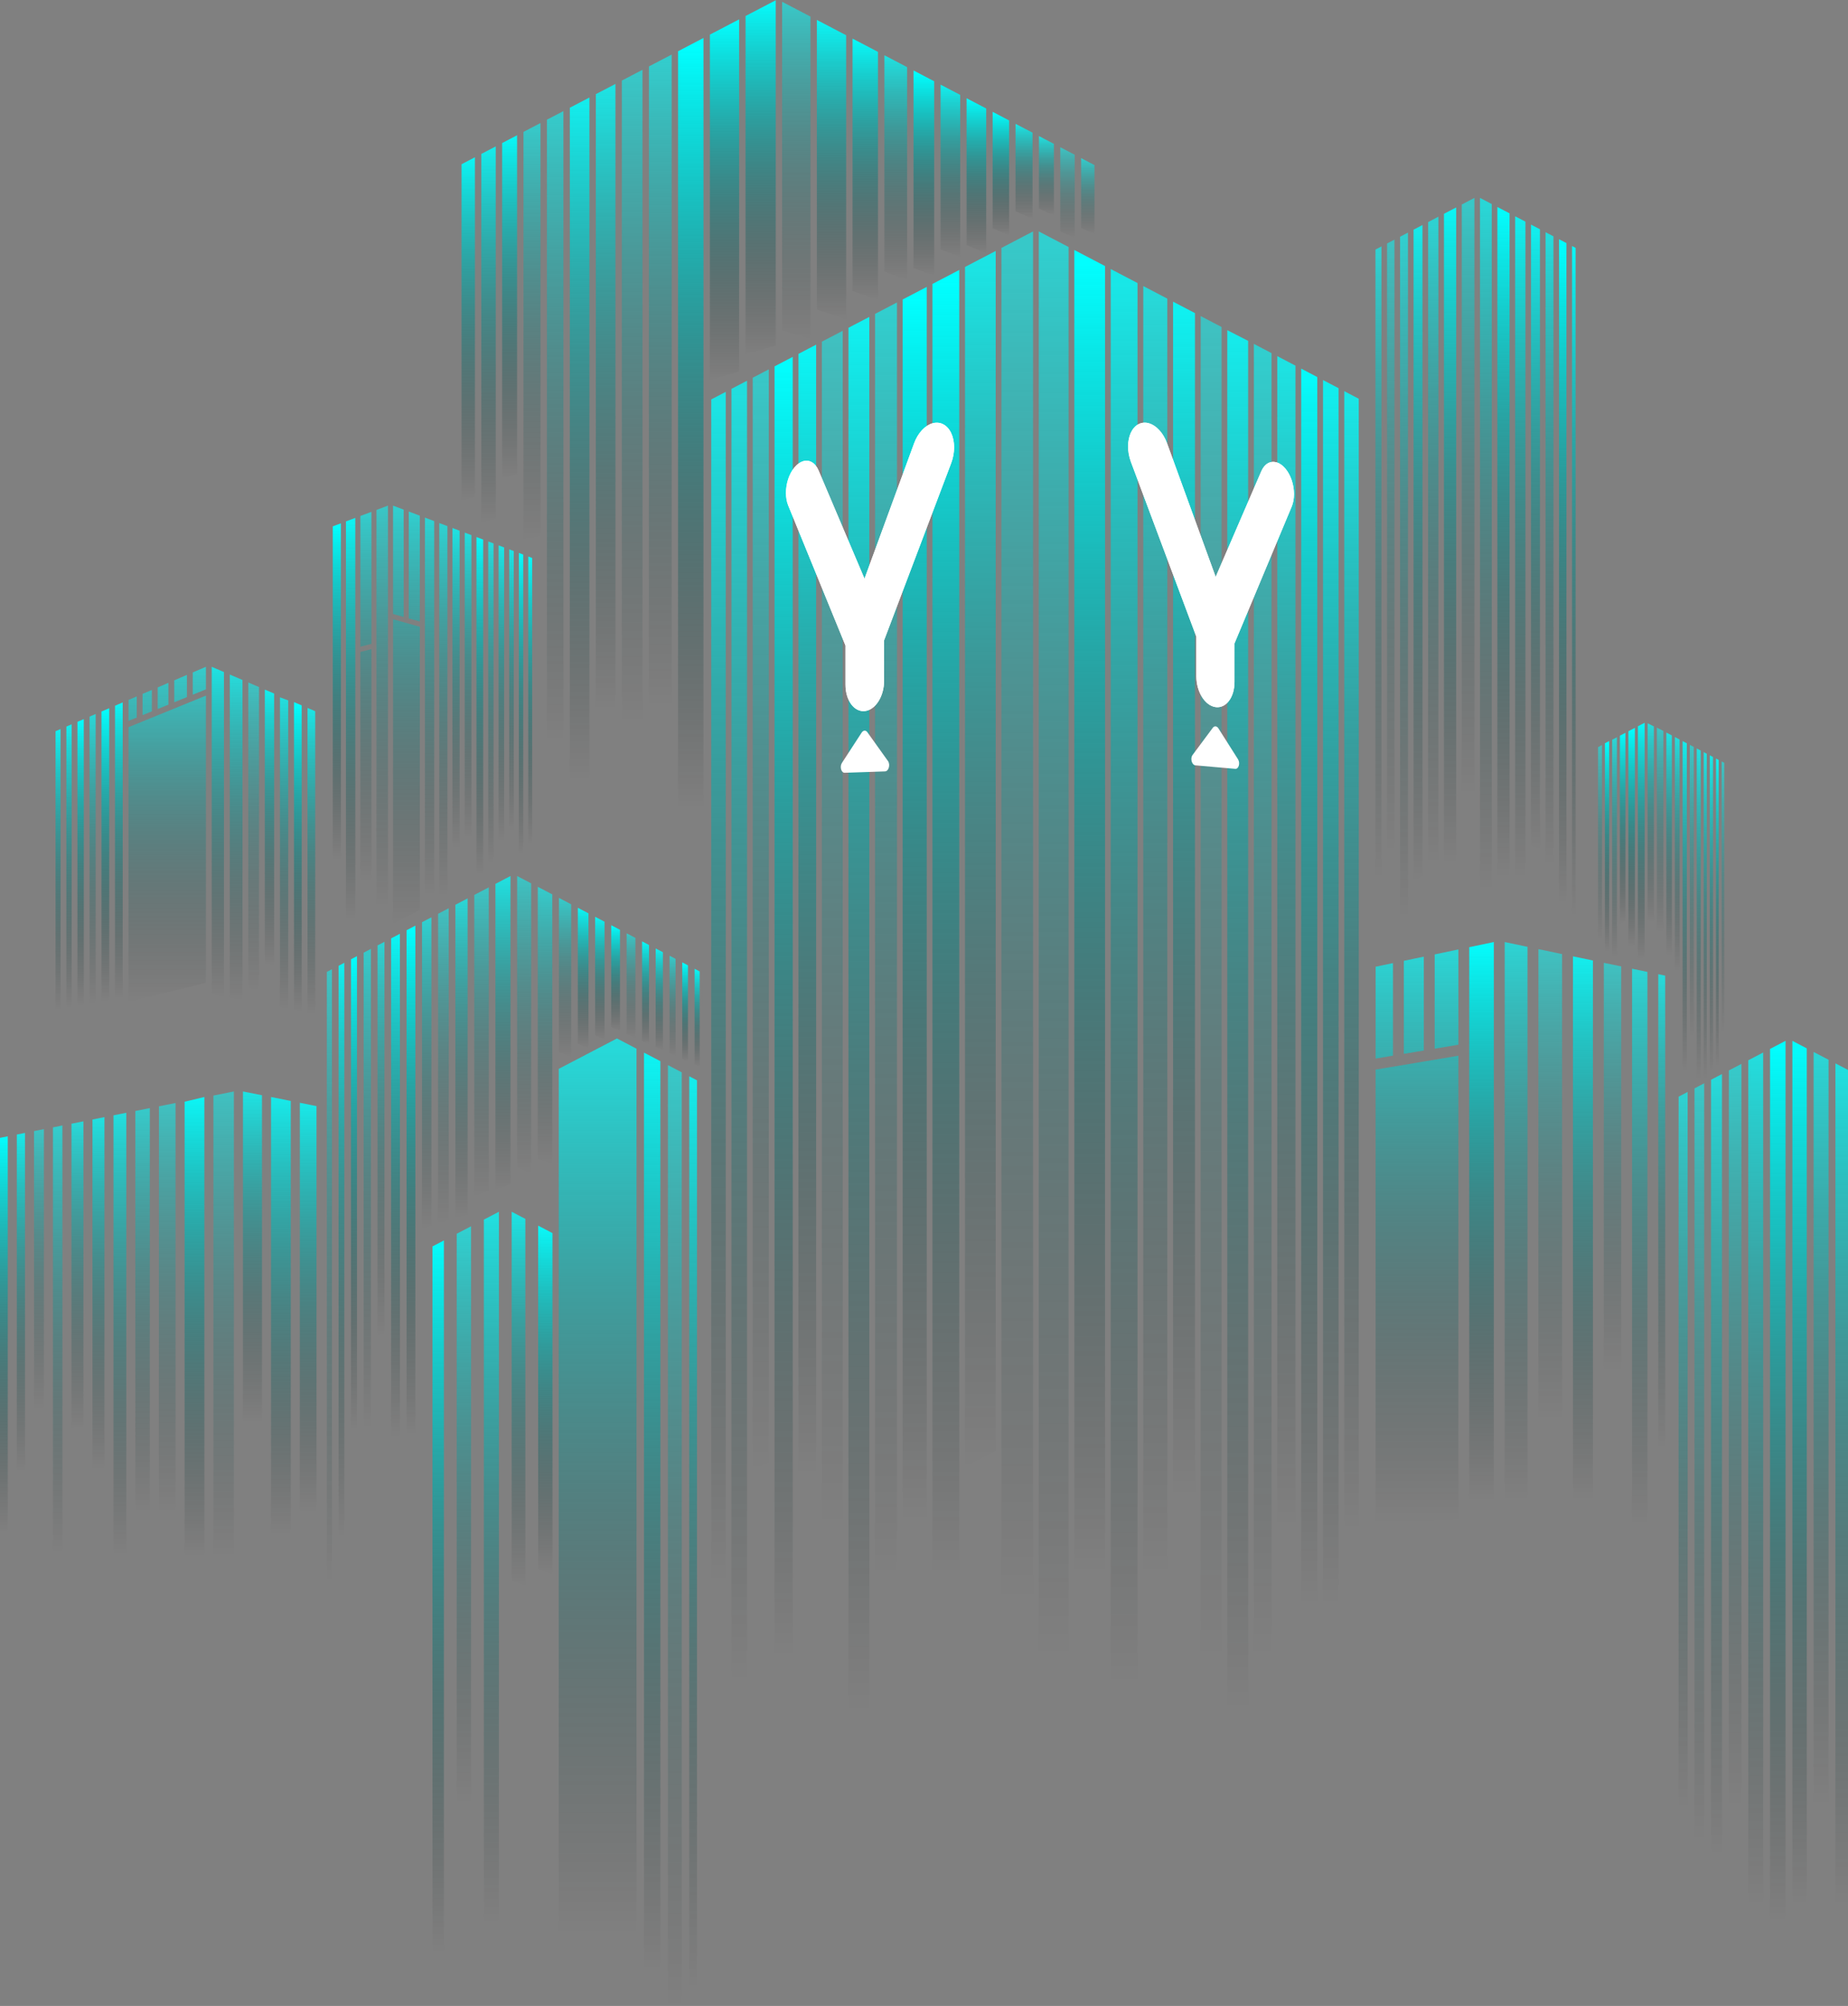 <?xml version="1.0" encoding="UTF-8"?>
<svg xmlns="http://www.w3.org/2000/svg" xmlns:xlink="http://www.w3.org/1999/xlink" viewBox="0 0 865.92 939.68">
  <rect x="0" y="0" width="865.92" height="939.68" fill="#808080" stroke="none"/>
  <defs>
    <style>
      .cls-1 {
        fill: url(#Dégradé_sans_nom_5-6);
      }

      .cls-1, .cls-2, .cls-3, .cls-4, .cls-5, .cls-6, .cls-7, .cls-8, .cls-9, .cls-10, .cls-11, .cls-12, .cls-13, .cls-14, .cls-15, .cls-16, .cls-17, .cls-18, .cls-19, .cls-20, .cls-21, .cls-22, .cls-23, .cls-24, .cls-25, .cls-26, .cls-27, .cls-28, .cls-29, .cls-30, .cls-31, .cls-32, .cls-33, .cls-34, .cls-35, .cls-36, .cls-37, .cls-38, .cls-39, .cls-40, .cls-41, .cls-42, .cls-43, .cls-44, .cls-45, .cls-46, .cls-47, .cls-48, .cls-49, .cls-50, .cls-51, .cls-52, .cls-53, .cls-54, .cls-55, .cls-56, .cls-57, .cls-58, .cls-59, .cls-60, .cls-61, .cls-62, .cls-63, .cls-64, .cls-65, .cls-66, .cls-67, .cls-68, .cls-69, .cls-70, .cls-71, .cls-72, .cls-73, .cls-74, .cls-75, .cls-76, .cls-77, .cls-78, .cls-79, .cls-80, .cls-81, .cls-82, .cls-83, .cls-84, .cls-85, .cls-86, .cls-87, .cls-88, .cls-89, .cls-90, .cls-91, .cls-92, .cls-93, .cls-94, .cls-95, .cls-96, .cls-97, .cls-98, .cls-99, .cls-100, .cls-101, .cls-102, .cls-103, .cls-104, .cls-105, .cls-106, .cls-107, .cls-108, .cls-109, .cls-110, .cls-111, .cls-112, .cls-113, .cls-114, .cls-115, .cls-116, .cls-117, .cls-118, .cls-119, .cls-120, .cls-121, .cls-122, .cls-123, .cls-124, .cls-125, .cls-126, .cls-127, .cls-128, .cls-129, .cls-130, .cls-131, .cls-132, .cls-133, .cls-134, .cls-135, .cls-136, .cls-137, .cls-138, .cls-139, .cls-140, .cls-141, .cls-142, .cls-143, .cls-144, .cls-145, .cls-146, .cls-147, .cls-148, .cls-149, .cls-150, .cls-151, .cls-152, .cls-153, .cls-154, .cls-155, .cls-156, .cls-157, .cls-158, .cls-159, .cls-160, .cls-161, .cls-162, .cls-163, .cls-164, .cls-165, .cls-166, .cls-167, .cls-168, .cls-169, .cls-170, .cls-171, .cls-172 {
        mix-blend-mode: color-dodge;
      }

      .cls-1, .cls-2, .cls-110, .cls-115, .cls-154, .cls-157 {
        opacity: .57;
      }

      .cls-2 {
        fill: url(#Dégradé_sans_nom_5-78);
      }

      .cls-3 {
        fill: url(#Dégradé_sans_nom_5-19);
      }

      .cls-4 {
        fill: url(#Dégradé_sans_nom_5-132);
      }

      .cls-4, .cls-22, .cls-23, .cls-31, .cls-160 {
        opacity: .56;
      }

      .cls-5 {
        fill: url(#Dégradé_sans_nom_5-44);
      }

      .cls-5, .cls-77, .cls-86 {
        opacity: .62;
      }

      .cls-6 {
        fill: url(#Dégradé_sans_nom_5-20);
        opacity: .93;
      }

      .cls-7 {
        fill: url(#Dégradé_sans_nom_5-114);
      }

      .cls-7, .cls-145, .cls-166 {
        opacity: .52;
      }

      .cls-8 {
        fill: url(#Dégradé_sans_nom_5-138);
      }

      .cls-8, .cls-34, .cls-104, .cls-151 {
        opacity: .66;
      }

      .cls-9 {
        fill: url(#Dégradé_sans_nom_5-54);
      }

      .cls-9, .cls-107 {
        opacity: .91;
      }

      .cls-10 {
        fill: url(#Dégradé_sans_nom_5-147);
      }

      .cls-10, .cls-30, .cls-73, .cls-149 {
        opacity: .53;
      }

      .cls-11 {
        fill: url(#Dégradé_sans_nom_5-97);
      }

      .cls-11, .cls-61, .cls-118 {
        opacity: .76;
      }

      .cls-12 {
        fill: url(#Dégradé_sans_nom_5-46);
      }

      .cls-12, .cls-50, .cls-56, .cls-67, .cls-103, .cls-116, .cls-126 {
        opacity: .5;
      }

      .cls-13 {
        fill: url(#Dégradé_sans_nom_5-152);
      }

      .cls-13, .cls-26, .cls-74, .cls-89, .cls-133, .cls-170 {
        opacity: .77;
      }

      .cls-14 {
        fill: url(#Dégradé_sans_nom_5-125);
      }

      .cls-14, .cls-41, .cls-66, .cls-112, .cls-132 {
        opacity: .63;
      }

      .cls-15 {
        fill: url(#Dégradé_sans_nom_5-109);
      }

      .cls-15, .cls-47 {
        opacity: .68;
      }

      .cls-16 {
        fill: url(#Dégradé_sans_nom_5-10);
      }

      .cls-16, .cls-32, .cls-42, .cls-78, .cls-91, .cls-125, .cls-136 {
        opacity: .97;
      }

      .cls-17 {
        fill: url(#Dégradé_sans_nom_5-150);
      }

      .cls-17, .cls-45, .cls-82 {
        opacity: .78;
      }

      .cls-18 {
        fill: url(#Dégradé_sans_nom_5-130);
      }

      .cls-18, .cls-20, .cls-40, .cls-64, .cls-76, .cls-164 {
        opacity: .99;
      }

      .cls-19 {
        fill: url(#Dégradé_sans_nom_5-11);
      }

      .cls-19, .cls-58, .cls-101, .cls-139 {
        opacity: .98;
      }

      .cls-20 {
        fill: url(#Dégradé_sans_nom_5-35);
      }

      .cls-21 {
        fill: url(#Dégradé_sans_nom_5-31);
      }

      .cls-21, .cls-95 {
        opacity: .54;
      }

      .cls-22 {
        fill: url(#Dégradé_sans_nom_5-21);
      }

      .cls-23 {
        fill: url(#Dégradé_sans_nom_5-55);
      }

      .cls-24 {
        fill: url(#Dégradé_sans_nom_5-43);
      }

      .cls-24, .cls-51, .cls-87, .cls-131 {
        opacity: .96;
      }

      .cls-25 {
        fill: url(#Dégradé_sans_nom_5-14);
      }

      .cls-25, .cls-52, .cls-108, .cls-130, .cls-152 {
        opacity: .74;
      }

      .cls-26 {
        fill: url(#Dégradé_sans_nom_5-3);
      }

      .cls-27 {
        fill: url(#Dégradé_sans_nom_5-153);
      }

      .cls-27, .cls-111, .cls-150 {
        opacity: .7;
      }

      .cls-28 {
        fill: url(#Dégradé_sans_nom_5-161);
      }

      .cls-29 {
        fill: url(#Dégradé_sans_nom_5-172);
      }

      .cls-29, .cls-57, .cls-81, .cls-90 {
        opacity: .89;
      }

      .cls-30 {
        fill: url(#Dégradé_sans_nom_5-119);
      }

      .cls-31 {
        fill: url(#Dégradé_sans_nom_5-170);
      }

      .cls-32 {
        fill: url(#Dégradé_sans_nom_5-167);
      }

      .cls-33 {
        fill: url(#Dégradé_sans_nom_5-5);
      }

      .cls-33, .cls-44, .cls-127 {
        opacity: .58;
      }

      .cls-34 {
        fill: url(#Dégradé_sans_nom_5-75);
      }

      .cls-173 {
        fill: #fff;
      }

      .cls-35 {
        fill: url(#Dégradé_sans_nom_5-42);
      }

      .cls-35, .cls-55, .cls-71, .cls-144, .cls-148, .cls-169 {
        opacity: .92;
      }

      .cls-36 {
        fill: url(#Dégradé_sans_nom_5-24);
      }

      .cls-36, .cls-46, .cls-68, .cls-114 {
        opacity: .51;
      }

      .cls-37 {
        fill: url(#Dégradé_sans_nom_5-134);
      }

      .cls-37, .cls-75, .cls-96 {
        opacity: .85;
      }

      .cls-38 {
        fill: url(#Dégradé_sans_nom_5-39);
      }

      .cls-38, .cls-79, .cls-153 {
        opacity: .95;
      }

      .cls-39 {
        fill: url(#Dégradé_sans_nom_5-25);
      }

      .cls-39, .cls-98, .cls-143 {
        opacity: .94;
      }

      .cls-40 {
        fill: url(#Dégradé_sans_nom_5-136);
      }

      .cls-41 {
        fill: url(#Dégradé_sans_nom_5-123);
      }

      .cls-42 {
        fill: url(#Dégradé_sans_nom_5-16);
      }

      .cls-43 {
        fill: url(#Dégradé_sans_nom_5-113);
      }

      .cls-43, .cls-60, .cls-120, .cls-122, .cls-140, .cls-165 {
        opacity: .9;
      }

      .cls-44 {
        fill: url(#Dégradé_sans_nom_5-120);
      }

      .cls-45 {
        fill: url(#Dégradé_sans_nom_5-38);
      }

      .cls-46 {
        fill: url(#Dégradé_sans_nom_5-49);
      }

      .cls-47 {
        fill: url(#Dégradé_sans_nom_5-163);
      }

      .cls-48 {
        fill: url(#Dégradé_sans_nom_5-91);
      }

      .cls-48, .cls-106, .cls-155, .cls-162 {
        opacity: .84;
      }

      .cls-49 {
        fill: url(#Dégradé_sans_nom_5-157);
      }

      .cls-49, .cls-93, .cls-156 {
        opacity: .61;
      }

      .cls-50 {
        fill: url(#Dégradé_sans_nom_5-72);
      }

      .cls-51 {
        fill: url(#Dégradé_sans_nom_5-88);
      }

      .cls-52 {
        fill: url(#Dégradé_sans_nom_5-100);
      }

      .cls-53 {
        fill: url(#Dégradé_sans_nom_5-148);
      }

      .cls-53, .cls-105, .cls-124 {
        opacity: .83;
      }

      .cls-54 {
        fill: url(#Dégradé_sans_nom_5-89);
      }

      .cls-54, .cls-83, .cls-135, .cls-147, .cls-163 {
        opacity: .86;
      }

      .cls-55 {
        fill: url(#Dégradé_sans_nom_5-155);
      }

      .cls-56 {
        fill: url(#Dégradé_sans_nom_5-111);
      }

      .cls-57 {
        fill: url(#Dégradé_sans_nom_5-29);
      }

      .cls-58 {
        fill: url(#Dégradé_sans_nom_5-94);
      }

      .cls-59 {
        fill: url(#Dégradé_sans_nom_5-12);
      }

      .cls-59, .cls-70, .cls-142 {
        opacity: .59;
      }

      .cls-60 {
        fill: url(#Dégradé_sans_nom_5-90);
      }

      .cls-61 {
        fill: url(#Dégradé_sans_nom_5-146);
      }

      .cls-62 {
        fill: url(#Dégradé_sans_nom_5-15);
      }

      .cls-63 {
        fill: url(#Dégradé_sans_nom_5-70);
      }

      .cls-63, .cls-113, .cls-117 {
        opacity: .64;
      }

      .cls-64 {
        fill: url(#Dégradé_sans_nom_5-142);
      }

      .cls-65 {
        fill: url(#Dégradé_sans_nom_5-48);
      }

      .cls-65, .cls-99 {
        opacity: .81;
      }

      .cls-66 {
        fill: url(#Dégradé_sans_nom_5-77);
      }

      .cls-67 {
        fill: url(#Dégradé_sans_nom_5-140);
      }

      .cls-68 {
        fill: url(#Dégradé_sans_nom_5-156);
      }

      .cls-174 {
        clip-path: url(#clippath-1);
      }

      .cls-69 {
        fill: url(#Dégradé_sans_nom_5-80);
      }

      .cls-69, .cls-88 {
        opacity: .55;
      }

      .cls-70 {
        fill: url(#Dégradé_sans_nom_5-110);
      }

      .cls-71 {
        fill: url(#Dégradé_sans_nom_5-115);
      }

      .cls-72 {
        fill: url(#Dégradé_sans_nom_5-51);
      }

      .cls-72, .cls-129, .cls-141 {
        opacity: .79;
      }

      .cls-73 {
        fill: url(#Dégradé_sans_nom_5-131);
      }

      .cls-74 {
        fill: url(#Dégradé_sans_nom_5-40);
      }

      .cls-75 {
        fill: url(#Dégradé_sans_nom_5-13);
      }

      .cls-76 {
        fill: url(#Dégradé_sans_nom_5-82);
      }

      .cls-77 {
        fill: url(#Dégradé_sans_nom_5-32);
      }

      .cls-78 {
        fill: url(#Dégradé_sans_nom_5-127);
      }

      .cls-175 {
        isolation: isolate;
      }

      .cls-79 {
        fill: url(#Dégradé_sans_nom_5-17);
      }

      .cls-80 {
        fill: url(#Dégradé_sans_nom_5-158);
        opacity: .82;
      }

      .cls-81 {
        fill: url(#Dégradé_sans_nom_5-144);
      }

      .cls-82 {
        fill: url(#Dégradé_sans_nom_5-8);
      }

      .cls-83 {
        fill: url(#Dégradé_sans_nom_5-164);
      }

      .cls-84 {
        fill: url(#Dégradé_sans_nom_5-33);
      }

      .cls-84, .cls-123, .cls-137 {
        opacity: .75;
      }

      .cls-85 {
        fill: url(#Dégradé_sans_nom_5-151);
      }

      .cls-85, .cls-109 {
        opacity: .71;
      }

      .cls-86 {
        fill: url(#Dégradé_sans_nom_5-63);
      }

      .cls-87 {
        fill: url(#Dégradé_sans_nom_5-71);
      }

      .cls-88 {
        fill: url(#Dégradé_sans_nom_5-23);
      }

      .cls-89 {
        fill: url(#Dégradé_sans_nom_5-93);
      }

      .cls-90 {
        fill: url(#Dégradé_sans_nom_5-135);
      }

      .cls-91 {
        fill: url(#Dégradé_sans_nom_5-85);
      }

      .cls-92 {
        fill: url(#Dégradé_sans_nom_5-101);
      }

      .cls-92, .cls-171 {
        opacity: .8;
      }

      .cls-93 {
        fill: url(#Dégradé_sans_nom_5-62);
      }

      .cls-94 {
        fill: url(#Dégradé_sans_nom_5-92);
      }

      .cls-94, .cls-100, .cls-158 {
        opacity: .69;
      }

      .cls-95 {
        fill: url(#Dégradé_sans_nom_5-149);
      }

      .cls-96 {
        fill: url(#Dégradé_sans_nom_5-4);
      }

      .cls-97 {
        fill: url(#Dégradé_sans_nom_5-67);
      }

      .cls-98 {
        fill: url(#Dégradé_sans_nom_5-36);
      }

      .cls-99 {
        fill: url(#Dégradé_sans_nom_5-104);
      }

      .cls-100 {
        fill: url(#Dégradé_sans_nom_5-47);
      }

      .cls-101 {
        fill: url(#Dégradé_sans_nom_5-154);
      }

      .cls-102 {
        fill: url(#Dégradé_sans_nom_5-79);
      }

      .cls-102, .cls-119, .cls-134, .cls-138, .cls-161 {
        opacity: .72;
      }

      .cls-103 {
        fill: url(#Dégradé_sans_nom_5-128);
      }

      .cls-104 {
        fill: url(#Dégradé_sans_nom_5-83);
      }

      .cls-105 {
        fill: url(#Dégradé_sans_nom_5-45);
      }

      .cls-106 {
        fill: url(#Dégradé_sans_nom_5-169);
      }

      .cls-107 {
        fill: url(#Dégradé_sans_nom_5-129);
      }

      .cls-108 {
        fill: url(#Dégradé_sans_nom_5-41);
      }

      .cls-109 {
        fill: url(#Dégradé_sans_nom_5-27);
      }

      .cls-176 {
        mix-blend-mode: multiply;
      }

      .cls-110 {
        fill: url(#Dégradé_sans_nom_5-122);
      }

      .cls-111 {
        fill: url(#Dégradé_sans_nom_5-171);
      }

      .cls-112 {
        fill: url(#Dégradé_sans_nom_5-159);
      }

      .cls-113 {
        fill: url(#Dégradé_sans_nom_5-30);
      }

      .cls-114 {
        fill: url(#Dégradé_sans_nom_5-96);
      }

      .cls-115 {
        fill: url(#Dégradé_sans_nom_5-126);
      }

      .cls-116 {
        fill: url(#Dégradé_sans_nom_5-105);
      }

      .cls-117 {
        fill: url(#Dégradé_sans_nom_5-168);
      }

      .cls-118 {
        fill: url(#Dégradé_sans_nom_5-103);
      }

      .cls-119 {
        fill: url(#Dégradé_sans_nom_5-108);
      }

      .cls-120 {
        fill: url(#Dégradé_sans_nom_5-160);
      }

      .cls-121 {
        fill: url(#Dégradé_sans_nom_5-66);
      }

      .cls-122 {
        fill: url(#Dégradé_sans_nom_5-2);
      }

      .cls-123 {
        fill: url(#Dégradé_sans_nom_5-145);
      }

      .cls-124 {
        fill: url(#Dégradé_sans_nom_5);
      }

      .cls-125 {
        fill: url(#Dégradé_sans_nom_5-124);
      }

      .cls-126 {
        fill: url(#Dégradé_sans_nom_5-69);
      }

      .cls-127 {
        fill: url(#Dégradé_sans_nom_5-99);
      }

      .cls-128 {
        fill: url(#Dégradé_sans_nom_5-9);
        opacity: .73;
      }

      .cls-129 {
        fill: url(#Dégradé_sans_nom_5-68);
      }

      .cls-130 {
        fill: url(#Dégradé_sans_nom_5-84);
      }

      .cls-131 {
        fill: url(#Dégradé_sans_nom_5-106);
      }

      .cls-132 {
        fill: url(#Dégradé_sans_nom_5-34);
      }

      .cls-133 {
        fill: url(#Dégradé_sans_nom_5-56);
      }

      .cls-134 {
        fill: url(#Dégradé_sans_nom_5-86);
      }

      .cls-135 {
        fill: url(#Dégradé_sans_nom_5-162);
      }

      .cls-136 {
        fill: url(#Dégradé_sans_nom_5-98);
      }

      .cls-137 {
        fill: url(#Dégradé_sans_nom_5-118);
      }

      .cls-138 {
        fill: url(#Dégradé_sans_nom_5-166);
      }

      .cls-139 {
        fill: url(#Dégradé_sans_nom_5-53);
      }

      .cls-140 {
        fill: url(#Dégradé_sans_nom_5-121);
      }

      .cls-141 {
        fill: url(#Dégradé_sans_nom_5-102);
      }

      .cls-142 {
        fill: url(#Dégradé_sans_nom_5-28);
      }

      .cls-143 {
        fill: url(#Dégradé_sans_nom_5-139);
      }

      .cls-144 {
        fill: url(#Dégradé_sans_nom_5-7);
      }

      .cls-145 {
        fill: url(#Dégradé_sans_nom_5-116);
      }

      .cls-146 {
        fill: url(#Dégradé_sans_nom_5-76);
        opacity: .65;
      }

      .cls-147 {
        fill: url(#Dégradé_sans_nom_5-137);
      }

      .cls-148 {
        fill: url(#Dégradé_sans_nom_5-143);
      }

      .cls-149 {
        fill: url(#Dégradé_sans_nom_5-141);
      }

      .cls-150 {
        fill: url(#Dégradé_sans_nom_5-81);
      }

      .cls-151 {
        fill: url(#Dégradé_sans_nom_5-87);
      }

      .cls-152 {
        fill: url(#Dégradé_sans_nom_5-52);
      }

      .cls-153 {
        fill: url(#Dégradé_sans_nom_5-60);
      }

      .cls-154 {
        fill: url(#Dégradé_sans_nom_5-64);
      }

      .cls-155 {
        fill: url(#Dégradé_sans_nom_5-73);
      }

      .cls-156 {
        fill: url(#Dégradé_sans_nom_5-58);
      }

      .cls-157 {
        fill: url(#Dégradé_sans_nom_5-107);
      }

      .cls-158 {
        fill: url(#Dégradé_sans_nom_5-74);
      }

      .cls-159 {
        fill: url(#Dégradé_sans_nom_5-50);
        opacity: .88;
      }

      .cls-160 {
        fill: url(#Dégradé_sans_nom_5-165);
      }

      .cls-161 {
        fill: url(#Dégradé_sans_nom_5-26);
      }

      .cls-162 {
        fill: url(#Dégradé_sans_nom_5-95);
      }

      .cls-163 {
        fill: url(#Dégradé_sans_nom_5-61);
      }

      .cls-164 {
        fill: url(#Dégradé_sans_nom_5-65);
      }

      .cls-177 {
        clip-path: url(#clippath);
      }

      .cls-165 {
        fill: url(#Dégradé_sans_nom_5-22);
      }

      .cls-166 {
        fill: url(#Dégradé_sans_nom_5-112);
      }

      .cls-167 {
        fill: url(#Dégradé_sans_nom_5-57);
        opacity: .87;
      }

      .cls-168 {
        fill: url(#Dégradé_sans_nom_5-18);
        opacity: .6;
      }

      .cls-169 {
        fill: url(#Dégradé_sans_nom_5-133);
      }

      .cls-170 {
        fill: url(#Dégradé_sans_nom_5-37);
      }

      .cls-171 {
        fill: url(#Dégradé_sans_nom_5-59);
      }

      .cls-172 {
        fill: url(#Dégradé_sans_nom_5-117);
        opacity: .67;
      }
    </style>
    <linearGradient id="Dégradé_sans_nom_5" data-name="Dégradé sans nom 5" x1="228.91" y1="244.76" x2="228.91" y2="68.58" gradientUnits="userSpaceOnUse">
      <stop offset="0" stop-color="#000" stop-opacity="0"/>
      <stop offset=".3" stop-color="#004f4f" stop-opacity=".31"/>
      <stop offset=".78" stop-color="#0cc" stop-opacity=".8"/>
      <stop offset=".99" stop-color="aqua"/>
    </linearGradient>
    <linearGradient id="Dégradé_sans_nom_5-2" data-name="Dégradé sans nom 5" x1="219.4" y1="234.51" x2="219.4" y2="73.64" xlink:href="#Dégradé_sans_nom_5"/>
    <linearGradient id="Dégradé_sans_nom_5-3" data-name="Dégradé sans nom 5" x1="283.78" y1="332.02" x2="283.78" y2="39.31" xlink:href="#Dégradé_sans_nom_5"/>
    <linearGradient id="Dégradé_sans_nom_5-4" data-name="Dégradé sans nom 5" x1="271.59" y1="365.09" x2="271.59" y2="45.6" xlink:href="#Dégradé_sans_nom_5"/>
    <linearGradient id="Dégradé_sans_nom_5-5" data-name="Dégradé sans nom 5" x1="260.13" y1="346.77" x2="260.13" y2="52.04" xlink:href="#Dégradé_sans_nom_5"/>
    <linearGradient id="Dégradé_sans_nom_5-6" data-name="Dégradé sans nom 5" x1="249.28" y1="252.99" x2="249.28" y2="57.63" xlink:href="#Dégradé_sans_nom_5"/>
    <linearGradient id="Dégradé_sans_nom_5-7" data-name="Dégradé sans nom 5" x1="238.79" y1="224.3" x2="238.79" y2="63.36" xlink:href="#Dégradé_sans_nom_5"/>
    <linearGradient id="Dégradé_sans_nom_5-8" data-name="Dégradé sans nom 5" x1="479.84" y1="102.54" x2="479.84" y2="58" xlink:href="#Dégradé_sans_nom_5"/>
    <linearGradient id="Dégradé_sans_nom_5-9" data-name="Dégradé sans nom 5" x1="490.32" y1="100.9" x2="490.32" y2="63.74" xlink:href="#Dégradé_sans_nom_5"/>
    <linearGradient id="Dégradé_sans_nom_5-10" data-name="Dégradé sans nom 5" x1="457.54" y1="118.69" x2="457.54" y2="46.02" xlink:href="#Dégradé_sans_nom_5"/>
    <linearGradient id="Dégradé_sans_nom_5-11" data-name="Dégradé sans nom 5" x1="468.98" y1="110.25" x2="468.98" y2="52.39" xlink:href="#Dégradé_sans_nom_5"/>
    <linearGradient id="Dégradé_sans_nom_5-12" data-name="Dégradé sans nom 5" x1="509.71" y1="109.65" x2="509.71" y2="74.06" xlink:href="#Dégradé_sans_nom_5"/>
    <linearGradient id="Dégradé_sans_nom_5-13" data-name="Dégradé sans nom 5" x1="445.33" y1="120.44" x2="445.33" y2="39.65" xlink:href="#Dégradé_sans_nom_5"/>
    <linearGradient id="Dégradé_sans_nom_5-14" data-name="Dégradé sans nom 5" x1="419.72" y1="131.1" x2="419.72" y2="25.87" xlink:href="#Dégradé_sans_nom_5"/>
    <linearGradient id="Dégradé_sans_nom_5-15" data-name="Dégradé sans nom 5" x1="432.89" y1="129.16" x2="432.89" y2="33.02" xlink:href="#Dégradé_sans_nom_5"/>
    <linearGradient id="Dégradé_sans_nom_5-16" data-name="Dégradé sans nom 5" x1="339.49" y1="178.31" x2="339.49" y2="9.06" xlink:href="#Dégradé_sans_nom_5"/>
    <linearGradient id="Dégradé_sans_nom_5-17" data-name="Dégradé sans nom 5" x1="356.41" y1="166.38" x2="356.41" y2="0" xlink:href="#Dégradé_sans_nom_5"/>
    <linearGradient id="Dégradé_sans_nom_5-18" data-name="Dégradé sans nom 5" x1="309.39" y1="330.47" x2="309.39" y2="25.56" xlink:href="#Dégradé_sans_nom_5"/>
    <linearGradient id="Dégradé_sans_nom_5-19" data-name="Dégradé sans nom 5" x1="323.67" y1="378.63" x2="323.67" y2="17.78" xlink:href="#Dégradé_sans_nom_5"/>
    <linearGradient id="Dégradé_sans_nom_5-20" data-name="Dégradé sans nom 5" x1="405.44" y1="140.44" x2="405.44" y2="18.08" xlink:href="#Dégradé_sans_nom_5"/>
    <linearGradient id="Dégradé_sans_nom_5-21" data-name="Dégradé sans nom 5" x1="296.22" y1="337.85" x2="296.22" y2="32.69" xlink:href="#Dégradé_sans_nom_5"/>
    <linearGradient id="Dégradé_sans_nom_5-22" data-name="Dégradé sans nom 5" x1="389.63" y1="149.47" x2="389.63" y2="9.34" xlink:href="#Dégradé_sans_nom_5"/>
    <linearGradient id="Dégradé_sans_nom_5-23" data-name="Dégradé sans nom 5" x1="373.13" y1="158.78" x2="373.13" y2=".83" xlink:href="#Dégradé_sans_nom_5"/>
    <linearGradient id="Dégradé_sans_nom_5-24" data-name="Dégradé sans nom 5" x1="500.2" y1="111.42" x2="500.2" y2="68.96" xlink:href="#Dégradé_sans_nom_5"/>
    <linearGradient id="Dégradé_sans_nom_5-25" data-name="Dégradé sans nom 5" x1="224.83" y1="409.39" x2="224.83" y2="251.56" xlink:href="#Dégradé_sans_nom_5"/>
    <linearGradient id="Dégradé_sans_nom_5-26" data-name="Dégradé sans nom 5" x1="219.32" y1="392.18" x2="219.32" y2="249.49" xlink:href="#Dégradé_sans_nom_5"/>
    <linearGradient id="Dégradé_sans_nom_5-27" data-name="Dégradé sans nom 5" x1="230.02" y1="404.27" x2="230.02" y2="253.64" xlink:href="#Dégradé_sans_nom_5"/>
    <linearGradient id="Dégradé_sans_nom_5-28" data-name="Dégradé sans nom 5" x1="171.45" y1="412.94" x2="171.45" y2="239.76" xlink:href="#Dégradé_sans_nom_5"/>
    <linearGradient id="Dégradé_sans_nom_5-29" data-name="Dégradé sans nom 5" x1="164.29" y1="430.46" x2="164.29" y2="242.6" xlink:href="#Dégradé_sans_nom_5"/>
    <linearGradient id="Dégradé_sans_nom_5-30" data-name="Dégradé sans nom 5" x1="201.28" y1="418.93" x2="201.28" y2="242.47" xlink:href="#Dégradé_sans_nom_5"/>
    <linearGradient id="Dégradé_sans_nom_5-31" data-name="Dégradé sans nom 5" x1="179.1" y1="424.19" x2="179.1" y2="236.85" xlink:href="#Dégradé_sans_nom_5"/>
    <linearGradient id="Dégradé_sans_nom_5-32" data-name="Dégradé sans nom 5" x1="190.44" y1="432.8" x2="190.44" y2="236.8" xlink:href="#Dégradé_sans_nom_5"/>
    <linearGradient id="Dégradé_sans_nom_5-33" data-name="Dégradé sans nom 5" x1="213.69" y1="397.24" x2="213.69" y2="247.33" xlink:href="#Dégradé_sans_nom_5"/>
    <linearGradient id="Dégradé_sans_nom_5-34" data-name="Dégradé sans nom 5" x1="207.74" y1="419.26" x2="207.74" y2="245" xlink:href="#Dégradé_sans_nom_5"/>
    <linearGradient id="Dégradé_sans_nom_5-35" data-name="Dégradé sans nom 5" x1="157.84" y1="402.5" x2="157.84" y2="245.14" xlink:href="#Dégradé_sans_nom_5"/>
    <linearGradient id="Dégradé_sans_nom_5-36" data-name="Dégradé sans nom 5" x1="248.44" y1="395.16" x2="248.44" y2="260.69" xlink:href="#Dégradé_sans_nom_5"/>
    <linearGradient id="Dégradé_sans_nom_5-37" data-name="Dégradé sans nom 5" x1="239.67" y1="388.93" x2="239.67" y2="257.33" xlink:href="#Dégradé_sans_nom_5"/>
    <linearGradient id="Dégradé_sans_nom_5-38" data-name="Dégradé sans nom 5" x1="234.93" y1="393.78" x2="234.93" y2="255.47" xlink:href="#Dégradé_sans_nom_5"/>
    <linearGradient id="Dégradé_sans_nom_5-39" data-name="Dégradé sans nom 5" x1="244.14" y1="400.04" x2="244.14" y2="259.03" xlink:href="#Dégradé_sans_nom_5"/>
    <linearGradient id="Dégradé_sans_nom_5-40" data-name="Dégradé sans nom 5" x1="242.96" y1="742.63" x2="242.96" y2="567.64" xlink:href="#Dégradé_sans_nom_5"/>
    <linearGradient id="Dégradé_sans_nom_5-41" data-name="Dégradé sans nom 5" x1="230.24" y1="900.77" x2="230.24" y2="567.63" xlink:href="#Dégradé_sans_nom_5"/>
    <linearGradient id="Dégradé_sans_nom_5-42" data-name="Dégradé sans nom 5" x1="255.52" y1="737.34" x2="255.52" y2="574.13" xlink:href="#Dégradé_sans_nom_5"/>
    <linearGradient id="Dégradé_sans_nom_5-43" data-name="Dégradé sans nom 5" x1="205.32" y1="914.35" x2="205.32" y2="581.01" xlink:href="#Dégradé_sans_nom_5"/>
    <linearGradient id="Dégradé_sans_nom_5-44" data-name="Dégradé sans nom 5" x1="217.36" y1="844.73" x2="217.36" y2="574.44" xlink:href="#Dégradé_sans_nom_5"/>
    <linearGradient id="Dégradé_sans_nom_5-45" data-name="Dégradé sans nom 5" x1="579.96" y1="800.17" x2="579.96" y2="154.67" xlink:href="#Dégradé_sans_nom_5"/>
    <linearGradient id="Dégradé_sans_nom_5-46" data-name="Dégradé sans nom 5" x1="389.99" y1="713.5" x2="389.99" y2="154.95" xlink:href="#Dégradé_sans_nom_5"/>
    <linearGradient id="Dégradé_sans_nom_5-47" data-name="Dégradé sans nom 5" x1="541.34" y1="737.18" x2="541.34" y2="134" xlink:href="#Dégradé_sans_nom_5"/>
    <linearGradient id="Dégradé_sans_nom_5-48" data-name="Dégradé sans nom 5" x1="526.74" y1="788.26" x2="526.74" y2="126.04" xlink:href="#Dégradé_sans_nom_5"/>
    <linearGradient id="Dégradé_sans_nom_5-49" data-name="Dégradé sans nom 5" x1="567.5" y1="775.45" x2="567.5" y2="148.07" xlink:href="#Dégradé_sans_nom_5"/>
    <linearGradient id="Dégradé_sans_nom_5-50" data-name="Dégradé sans nom 5" x1="554.79" y1="699.82" x2="554.79" y2="141.3" xlink:href="#Dégradé_sans_nom_5"/>
    <linearGradient id="Dégradé_sans_nom_5-51" data-name="Dégradé sans nom 5" x1="336.67" y1="740.01" x2="336.67" y2="183.56" xlink:href="#Dégradé_sans_nom_5"/>
    <linearGradient id="Dégradé_sans_nom_5-52" data-name="Dégradé sans nom 5" x1="346.39" y1="787.24" x2="346.39" y2="178.36" xlink:href="#Dégradé_sans_nom_5"/>
    <linearGradient id="Dégradé_sans_nom_5-53" data-name="Dégradé sans nom 5" x1="367.19" y1="775.44" x2="367.19" y2="167.17" xlink:href="#Dégradé_sans_nom_5"/>
    <linearGradient id="Dégradé_sans_nom_5-54" data-name="Dégradé sans nom 5" x1="378.28" y1="690.06" x2="378.28" y2="161.15" xlink:href="#Dégradé_sans_nom_5"/>
    <linearGradient id="Dégradé_sans_nom_5-55" data-name="Dégradé sans nom 5" x1="356.48" y1="688.74" x2="356.48" y2="173.02" xlink:href="#Dégradé_sans_nom_5"/>
    <linearGradient id="Dégradé_sans_nom_5-56" data-name="Dégradé sans nom 5" x1="602.76" y1="714.63" x2="602.76" y2="166.83" xlink:href="#Dégradé_sans_nom_5"/>
    <linearGradient id="Dégradé_sans_nom_5-57" data-name="Dégradé sans nom 5" x1="402.44" y1="801.5" x2="402.44" y2="148.06" xlink:href="#Dégradé_sans_nom_5"/>
    <linearGradient id="Dégradé_sans_nom_5-58" data-name="Dégradé sans nom 5" x1="591.67" y1="775.45" x2="591.67" y2="161.1" xlink:href="#Dégradé_sans_nom_5"/>
    <linearGradient id="Dégradé_sans_nom_5-59" data-name="Dégradé sans nom 5" x1="633.28" y1="716.19" x2="633.28" y2="183.24" xlink:href="#Dégradé_sans_nom_5"/>
    <linearGradient id="Dégradé_sans_nom_5-60" data-name="Dégradé sans nom 5" x1="613.47" y1="751.05" x2="613.47" y2="172.69" xlink:href="#Dégradé_sans_nom_5"/>
    <linearGradient id="Dégradé_sans_nom_5-61" data-name="Dégradé sans nom 5" x1="623.56" y1="751.26" x2="623.56" y2="178.03" xlink:href="#Dégradé_sans_nom_5"/>
    <linearGradient id="Dégradé_sans_nom_5-62" data-name="Dégradé sans nom 5" x1="415.16" y1="737.6" x2="415.16" y2="141.16" xlink:href="#Dégradé_sans_nom_5"/>
    <linearGradient id="Dégradé_sans_nom_5-63" data-name="Dégradé sans nom 5" x1="493.73" y1="775.44" x2="493.73" y2="108.41" xlink:href="#Dégradé_sans_nom_5"/>
    <linearGradient id="Dégradé_sans_nom_5-64" data-name="Dégradé sans nom 5" x1="476.65" y1="748.58" x2="476.65" y2="108.41" xlink:href="#Dégradé_sans_nom_5"/>
    <linearGradient id="Dégradé_sans_nom_5-65" data-name="Dégradé sans nom 5" x1="510.59" y1="736.26" x2="510.59" y2="117.11" xlink:href="#Dégradé_sans_nom_5"/>
    <linearGradient id="Dégradé_sans_nom_5-66" data-name="Dégradé sans nom 5" x1="443.2" y1="736.76" x2="443.2" y2="125.29" xlink:href="#Dégradé_sans_nom_5"/>
    <linearGradient id="Dégradé_sans_nom_5-67" data-name="Dégradé sans nom 5" x1="428.61" y1="711.52" x2="428.61" y2="133.43" xlink:href="#Dégradé_sans_nom_5"/>
    <linearGradient id="Dégradé_sans_nom_5-68" data-name="Dégradé sans nom 5" x1="459.36" y1="687.01" x2="459.36" y2="117.55" xlink:href="#Dégradé_sans_nom_5"/>
    <linearGradient id="Dégradé_sans_nom_5-69" data-name="Dégradé sans nom 5" x1="755.57" y1="641.78" x2="755.57" y2="451.01" xlink:href="#Dégradé_sans_nom_5"/>
    <linearGradient id="Dégradé_sans_nom_5-70" data-name="Dégradé sans nom 5" x1="710.41" y1="702.61" x2="710.41" y2="441.29" xlink:href="#Dégradé_sans_nom_5"/>
    <linearGradient id="Dégradé_sans_nom_5-71" data-name="Dégradé sans nom 5" x1="694.2" y1="702.61" x2="694.2" y2="441.29" xlink:href="#Dégradé_sans_nom_5"/>
    <linearGradient id="Dégradé_sans_nom_5-72" data-name="Dégradé sans nom 5" x1="726.4" y1="664.96" x2="726.4" y2="444.59" xlink:href="#Dégradé_sans_nom_5"/>
    <linearGradient id="Dégradé_sans_nom_5-73" data-name="Dégradé sans nom 5" x1="741.73" y1="702.28" x2="741.73" y2="447.99" xlink:href="#Dégradé_sans_nom_5"/>
    <linearGradient id="Dégradé_sans_nom_5-74" data-name="Dégradé sans nom 5" x1="778.64" y1="678.15" x2="778.64" y2="456.35" xlink:href="#Dégradé_sans_nom_5"/>
    <linearGradient id="Dégradé_sans_nom_5-75" data-name="Dégradé sans nom 5" x1="663.96" y1="712.97" x2="663.96" y2="444.76" xlink:href="#Dégradé_sans_nom_5"/>
    <linearGradient id="Dégradé_sans_nom_5-76" data-name="Dégradé sans nom 5" x1="768.33" y1="714.06" x2="768.33" y2="453.78" xlink:href="#Dégradé_sans_nom_5"/>
    <linearGradient id="Dégradé_sans_nom_5-77" data-name="Dégradé sans nom 5" x1="788.66" y1="846.99" x2="788.66" y2="511.51" xlink:href="#Dégradé_sans_nom_5"/>
    <linearGradient id="Dégradé_sans_nom_5-78" data-name="Dégradé sans nom 5" x1="813.03" y1="845.52" x2="813.03" y2="498.36" xlink:href="#Dégradé_sans_nom_5"/>
    <linearGradient id="Dégradé_sans_nom_5-79" data-name="Dégradé sans nom 5" x1="822.68" y1="891.97" x2="822.68" y2="493.03" xlink:href="#Dégradé_sans_nom_5"/>
    <linearGradient id="Dégradé_sans_nom_5-80" data-name="Dégradé sans nom 5" x1="796.26" y1="861.57" x2="796.26" y2="507.46" xlink:href="#Dégradé_sans_nom_5"/>
    <linearGradient id="Dégradé_sans_nom_5-81" data-name="Dégradé sans nom 5" x1="804.3" y1="868.73" x2="804.3" y2="503.12" xlink:href="#Dégradé_sans_nom_5"/>
    <linearGradient id="Dégradé_sans_nom_5-82" data-name="Dégradé sans nom 5" x1="833.02" y1="900.07" x2="833.02" y2="487.57" xlink:href="#Dégradé_sans_nom_5"/>
    <linearGradient id="Dégradé_sans_nom_5-83" data-name="Dégradé sans nom 5" x1="853.31" y1="845.02" x2="853.31" y2="492.78" xlink:href="#Dégradé_sans_nom_5"/>
    <linearGradient id="Dégradé_sans_nom_5-84" data-name="Dégradé sans nom 5" x1="862.97" y1="891.88" x2="862.97" y2="498.11" xlink:href="#Dégradé_sans_nom_5"/>
    <linearGradient id="Dégradé_sans_nom_5-85" data-name="Dégradé sans nom 5" x1="843.23" y1="892.08" x2="843.23" y2="487.58" xlink:href="#Dégradé_sans_nom_5"/>
    <linearGradient id="Dégradé_sans_nom_5-86" data-name="Dégradé sans nom 5" x1="133.11" y1="472.53" x2="133.11" y2="326.64" xlink:href="#Dégradé_sans_nom_5"/>
    <linearGradient id="Dégradé_sans_nom_5-87" data-name="Dégradé sans nom 5" x1="43.41" y1="470.04" x2="43.41" y2="334.32" xlink:href="#Dégradé_sans_nom_5"/>
    <linearGradient id="Dégradé_sans_nom_5-88" data-name="Dégradé sans nom 5" x1="37.77" y1="471.18" x2="37.77" y2="336.86" xlink:href="#Dégradé_sans_nom_5"/>
    <linearGradient id="Dégradé_sans_nom_5-89" data-name="Dégradé sans nom 5" x1="27.2" y1="473.21" x2="27.2" y2="341.51" xlink:href="#Dégradé_sans_nom_5"/>
    <linearGradient id="Dégradé_sans_nom_5-90" data-name="Dégradé sans nom 5" x1="55.69" y1="467.68" x2="55.69" y2="328.96" xlink:href="#Dégradé_sans_nom_5"/>
    <linearGradient id="Dégradé_sans_nom_5-91" data-name="Dégradé sans nom 5" x1="32.33" y1="472.2" x2="32.33" y2="339.29" xlink:href="#Dégradé_sans_nom_5"/>
    <linearGradient id="Dégradé_sans_nom_5-92" data-name="Dégradé sans nom 5" x1="110.65" y1="468.48" x2="110.65" y2="315.98" xlink:href="#Dégradé_sans_nom_5"/>
    <linearGradient id="Dégradé_sans_nom_5-93" data-name="Dégradé sans nom 5" x1="145.9" y1="474.92" x2="145.9" y2="331.61" xlink:href="#Dégradé_sans_nom_5"/>
    <linearGradient id="Dégradé_sans_nom_5-94" data-name="Dégradé sans nom 5" x1="139.56" y1="473.74" x2="139.56" y2="328.89" xlink:href="#Dégradé_sans_nom_5"/>
    <linearGradient id="Dégradé_sans_nom_5-95" data-name="Dégradé sans nom 5" x1="126.27" y1="452.21" x2="126.27" y2="323.03" xlink:href="#Dégradé_sans_nom_5"/>
    <linearGradient id="Dégradé_sans_nom_5-96" data-name="Dégradé sans nom 5" x1="118.85" y1="463.63" x2="118.85" y2="319.7" xlink:href="#Dégradé_sans_nom_5"/>
    <linearGradient id="Dégradé_sans_nom_5-97" data-name="Dégradé sans nom 5" x1="102.08" y1="466.85" x2="102.08" y2="312.35" xlink:href="#Dégradé_sans_nom_5"/>
    <linearGradient id="Dégradé_sans_nom_5-98" data-name="Dégradé sans nom 5" x1="49.36" y1="468.94" x2="49.36" y2="331.65" xlink:href="#Dégradé_sans_nom_5"/>
    <linearGradient id="Dégradé_sans_nom_5-99" data-name="Dégradé sans nom 5" x1="78.35" y1="469.24" x2="78.35" y2="312.35" xlink:href="#Dégradé_sans_nom_5"/>
    <linearGradient id="Dégradé_sans_nom_5-100" data-name="Dégradé sans nom 5" x1="46.13" y1="688.03" x2="46.13" y2="523.31" xlink:href="#Dégradé_sans_nom_5"/>
    <linearGradient id="Dégradé_sans_nom_5-101" data-name="Dégradé sans nom 5" x1="144.39" y1="708.08" x2="144.39" y2="516.58" xlink:href="#Dégradé_sans_nom_5"/>
    <linearGradient id="Dégradé_sans_nom_5-102" data-name="Dégradé sans nom 5" x1="9.79" y1="689.02" x2="9.79" y2="530.68" xlink:href="#Dégradé_sans_nom_5"/>
    <linearGradient id="Dégradé_sans_nom_5-103" data-name="Dégradé sans nom 5" x1="118.29" y1="666.26" x2="118.29" y2="511.28" xlink:href="#Dégradé_sans_nom_5"/>
    <linearGradient id="Dégradé_sans_nom_5-104" data-name="Dégradé sans nom 5" x1="131.62" y1="718.35" x2="131.62" y2="513.9" xlink:href="#Dégradé_sans_nom_5"/>
    <linearGradient id="Dégradé_sans_nom_5-105" data-name="Dégradé sans nom 5" x1="104.79" y1="729.04" x2="104.79" y2="510.97" xlink:href="#Dégradé_sans_nom_5"/>
    <linearGradient id="Dégradé_sans_nom_5-106" data-name="Dégradé sans nom 5" x1="1.82" y1="717.88" x2="1.82" y2="532.3" xlink:href="#Dégradé_sans_nom_5"/>
    <linearGradient id="Dégradé_sans_nom_5-107" data-name="Dégradé sans nom 5" x1="66.82" y1="708.08" x2="66.82" y2="518.59" xlink:href="#Dégradé_sans_nom_5"/>
    <linearGradient id="Dégradé_sans_nom_5-108" data-name="Dégradé sans nom 5" x1="56.18" y1="728" x2="56.18" y2="521.25" xlink:href="#Dégradé_sans_nom_5"/>
    <linearGradient id="Dégradé_sans_nom_5-109" data-name="Dégradé sans nom 5" x1="36.29" y1="669.53" x2="36.29" y2="525.21" xlink:href="#Dégradé_sans_nom_5"/>
    <linearGradient id="Dégradé_sans_nom_5-110" data-name="Dégradé sans nom 5" x1="27.03" y1="727.39" x2="27.03" y2="527.22" xlink:href="#Dégradé_sans_nom_5"/>
    <linearGradient id="Dégradé_sans_nom_5-111" data-name="Dégradé sans nom 5" x1="78.36" y1="708.08" x2="78.36" y2="516.5" xlink:href="#Dégradé_sans_nom_5"/>
    <linearGradient id="Dégradé_sans_nom_5-112" data-name="Dégradé sans nom 5" x1="18.26" y1="660.11" x2="18.26" y2="528.89" xlink:href="#Dégradé_sans_nom_5"/>
    <linearGradient id="Dégradé_sans_nom_5-113" data-name="Dégradé sans nom 5" x1="91.12" y1="728.76" x2="91.12" y2="513.62" xlink:href="#Dégradé_sans_nom_5"/>
    <linearGradient id="Dégradé_sans_nom_5-114" data-name="Dégradé sans nom 5" x1="154.35" y1="740.93" x2="154.35" y2="453.7" xlink:href="#Dégradé_sans_nom_5"/>
    <linearGradient id="Dégradé_sans_nom_5-115" data-name="Dégradé sans nom 5" x1="326.66" y1="499.72" x2="326.66" y2="453.83" xlink:href="#Dégradé_sans_nom_5"/>
    <linearGradient id="Dégradé_sans_nom_5-116" data-name="Dégradé sans nom 5" x1="245.59" y1="549.19" x2="245.59" y2="410.37" xlink:href="#Dégradé_sans_nom_5"/>
    <linearGradient id="Dégradé_sans_nom_5-117" data-name="Dégradé sans nom 5" x1="216.25" y1="570.67" x2="216.25" y2="420.85" xlink:href="#Dégradé_sans_nom_5"/>
    <linearGradient id="Dégradé_sans_nom_5-118" data-name="Dégradé sans nom 5" x1="235.67" y1="557.5" x2="235.67" y2="410.35" xlink:href="#Dégradé_sans_nom_5"/>
    <linearGradient id="Dégradé_sans_nom_5-119" data-name="Dégradé sans nom 5" x1="225.63" y1="560.26" x2="225.63" y2="415.68" xlink:href="#Dégradé_sans_nom_5"/>
    <linearGradient id="Dégradé_sans_nom_5-120" data-name="Dégradé sans nom 5" x1="255.39" y1="545.08" x2="255.39" y2="415.42" xlink:href="#Dégradé_sans_nom_5"/>
    <linearGradient id="Dégradé_sans_nom_5-121" data-name="Dégradé sans nom 5" x1="273.25" y1="491.02" x2="273.25" y2="425.23" xlink:href="#Dégradé_sans_nom_5"/>
    <linearGradient id="Dégradé_sans_nom_5-122" data-name="Dégradé sans nom 5" x1="264.77" y1="495.11" x2="264.77" y2="420.6" xlink:href="#Dégradé_sans_nom_5"/>
    <linearGradient id="Dégradé_sans_nom_5-123" data-name="Dégradé sans nom 5" x1="199.95" y1="575.57" x2="199.95" y2="429.7" xlink:href="#Dégradé_sans_nom_5"/>
    <linearGradient id="Dégradé_sans_nom_5-124" data-name="Dégradé sans nom 5" x1="165.86" y1="669.53" x2="165.86" y2="447.89" xlink:href="#Dégradé_sans_nom_5"/>
    <linearGradient id="Dégradé_sans_nom_5-125" data-name="Dégradé sans nom 5" x1="178.53" y1="626.15" x2="178.53" y2="440.94" xlink:href="#Dégradé_sans_nom_5"/>
    <linearGradient id="Dégradé_sans_nom_5-126" data-name="Dégradé sans nom 5" x1="172.09" y1="668.46" x2="172.09" y2="444.28" xlink:href="#Dégradé_sans_nom_5"/>
    <linearGradient id="Dégradé_sans_nom_5-127" data-name="Dégradé sans nom 5" x1="288.45" y1="482.92" x2="288.45" y2="433.41" xlink:href="#Dégradé_sans_nom_5"/>
    <linearGradient id="Dégradé_sans_nom_5-128" data-name="Dégradé sans nom 5" x1="207.77" y1="573.21" x2="207.77" y2="425.47" xlink:href="#Dégradé_sans_nom_5"/>
    <linearGradient id="Dégradé_sans_nom_5-129" data-name="Dégradé sans nom 5" x1="185.33" y1="673.19" x2="185.33" y2="437.38" xlink:href="#Dégradé_sans_nom_5"/>
    <linearGradient id="Dégradé_sans_nom_5-130" data-name="Dégradé sans nom 5" x1="192.57" y1="671.88" x2="192.57" y2="433.62" xlink:href="#Dégradé_sans_nom_5"/>
    <linearGradient id="Dégradé_sans_nom_5-131" data-name="Dégradé sans nom 5" x1="295.68" y1="486.18" x2="295.68" y2="437.19" xlink:href="#Dégradé_sans_nom_5"/>
    <linearGradient id="Dégradé_sans_nom_5-132" data-name="Dégradé sans nom 5" x1="315.15" y1="494.64" x2="315.15" y2="447.71" xlink:href="#Dégradé_sans_nom_5"/>
    <linearGradient id="Dégradé_sans_nom_5-133" data-name="Dégradé sans nom 5" x1="302.49" y1="489.04" x2="302.49" y2="440.98" xlink:href="#Dégradé_sans_nom_5"/>
    <linearGradient id="Dégradé_sans_nom_5-134" data-name="Dégradé sans nom 5" x1="308.93" y1="491.97" x2="308.93" y2="444.3" xlink:href="#Dégradé_sans_nom_5"/>
    <linearGradient id="Dégradé_sans_nom_5-135" data-name="Dégradé sans nom 5" x1="281.07" y1="486.91" x2="281.07" y2="429.47" xlink:href="#Dégradé_sans_nom_5"/>
    <linearGradient id="Dégradé_sans_nom_5-136" data-name="Dégradé sans nom 5" x1="321.01" y1="497.25" x2="321.01" y2="450.81" xlink:href="#Dégradé_sans_nom_5"/>
    <linearGradient id="Dégradé_sans_nom_5-137" data-name="Dégradé sans nom 5" x1="160" y1="719.49" x2="160" y2="450.24" xlink:href="#Dégradé_sans_nom_5"/>
    <linearGradient id="Dégradé_sans_nom_5-138" data-name="Dégradé sans nom 5" x1="756.53" y1="448.19" x2="756.53" y2="345.34" xlink:href="#Dégradé_sans_nom_5"/>
    <linearGradient id="Dégradé_sans_nom_5-139" data-name="Dégradé sans nom 5" x1="760.33" y1="432.63" x2="760.33" y2="343.27" xlink:href="#Dégradé_sans_nom_5"/>
    <linearGradient id="Dégradé_sans_nom_5-140" data-name="Dégradé sans nom 5" x1="749.71" y1="439.79" x2="749.71" y2="349" xlink:href="#Dégradé_sans_nom_5"/>
    <linearGradient id="Dégradé_sans_nom_5-141" data-name="Dégradé sans nom 5" x1="777.89" y1="436.46" x2="777.89" y2="340.84" xlink:href="#Dégradé_sans_nom_5"/>
    <linearGradient id="Dégradé_sans_nom_5-142" data-name="Dégradé sans nom 5" x1="764.54" y1="443.27" x2="764.54" y2="340.95" xlink:href="#Dégradé_sans_nom_5"/>
    <linearGradient id="Dégradé_sans_nom_5-143" data-name="Dégradé sans nom 5" x1="769.04" y1="449.12" x2="769.04" y2="338.57" xlink:href="#Dégradé_sans_nom_5"/>
    <linearGradient id="Dégradé_sans_nom_5-144" data-name="Dégradé sans nom 5" x1="804.7" y1="498.96" x2="804.7" y2="355.32" xlink:href="#Dégradé_sans_nom_5"/>
    <linearGradient id="Dégradé_sans_nom_5-145" data-name="Dégradé sans nom 5" x1="795.97" y1="505.06" x2="795.97" y2="350.6" xlink:href="#Dégradé_sans_nom_5"/>
    <linearGradient id="Dégradé_sans_nom_5-146" data-name="Dégradé sans nom 5" x1="799.02" y1="504.99" x2="799.02" y2="352.3" xlink:href="#Dégradé_sans_nom_5"/>
    <linearGradient id="Dégradé_sans_nom_5-147" data-name="Dégradé sans nom 5" x1="792.72" y1="485.46" x2="792.72" y2="348.91" xlink:href="#Dégradé_sans_nom_5"/>
    <linearGradient id="Dégradé_sans_nom_5-148" data-name="Dégradé sans nom 5" x1="789.41" y1="501.6" x2="789.41" y2="347.14" xlink:href="#Dégradé_sans_nom_5"/>
    <linearGradient id="Dégradé_sans_nom_5-149" data-name="Dégradé sans nom 5" x1="807.33" y1="483.48" x2="807.33" y2="356.71" xlink:href="#Dégradé_sans_nom_5"/>
    <linearGradient id="Dégradé_sans_nom_5-150" data-name="Dégradé sans nom 5" x1="801.91" y1="501.99" x2="801.91" y2="353.79" xlink:href="#Dégradé_sans_nom_5"/>
    <linearGradient id="Dégradé_sans_nom_5-151" data-name="Dégradé sans nom 5" x1="785.9" y1="454.68" x2="785.9" y2="345.24" xlink:href="#Dégradé_sans_nom_5"/>
    <linearGradient id="Dégradé_sans_nom_5-152" data-name="Dégradé sans nom 5" x1="782.1" y1="447.43" x2="782.1" y2="343.17" xlink:href="#Dégradé_sans_nom_5"/>
    <linearGradient id="Dégradé_sans_nom_5-153" data-name="Dégradé sans nom 5" x1="773.5" y1="431.91" x2="773.5" y2="338.8" xlink:href="#Dégradé_sans_nom_5"/>
    <linearGradient id="Dégradé_sans_nom_5-154" data-name="Dégradé sans nom 5" x1="753.02" y1="445.57" x2="753.02" y2="347.15" xlink:href="#Dégradé_sans_nom_5"/>
    <linearGradient id="Dégradé_sans_nom_5-155" data-name="Dégradé sans nom 5" x1="737.45" y1="428.71" x2="737.45" y2="115.25" xlink:href="#Dégradé_sans_nom_5"/>
    <linearGradient id="Dégradé_sans_nom_5-156" data-name="Dégradé sans nom 5" x1="651.67" y1="398.35" x2="651.67" y2="112.24" xlink:href="#Dégradé_sans_nom_5"/>
    <linearGradient id="Dégradé_sans_nom_5-157" data-name="Dégradé sans nom 5" x1="657.88" y1="428.96" x2="657.88" y2="108.96" xlink:href="#Dégradé_sans_nom_5"/>
    <linearGradient id="Dégradé_sans_nom_5-158" data-name="Dégradé sans nom 5" x1="664.45" y1="412.47" x2="664.45" y2="105.4" xlink:href="#Dégradé_sans_nom_5"/>
    <linearGradient id="Dégradé_sans_nom_5-159" data-name="Dégradé sans nom 5" x1="645.91" y1="410.57" x2="645.91" y2="115.43" xlink:href="#Dégradé_sans_nom_5"/>
    <linearGradient id="Dégradé_sans_nom_5-160" data-name="Dégradé sans nom 5" x1="679.46" y1="403.7" x2="679.46" y2="97.17" xlink:href="#Dégradé_sans_nom_5"/>
    <linearGradient id="Dégradé_sans_nom_5-161" data-name="Dégradé sans nom 5" x1="732.26" y1="422.7" x2="732.26" y2="112.08" xlink:href="#Dégradé_sans_nom_5"/>
    <linearGradient id="Dégradé_sans_nom_5-162" data-name="Dégradé sans nom 5" x1="719.49" y1="397.98" x2="719.49" y2="105.21" xlink:href="#Dégradé_sans_nom_5"/>
    <linearGradient id="Dégradé_sans_nom_5-163" data-name="Dégradé sans nom 5" x1="696.24" y1="416.65" x2="696.24" y2="92.71" xlink:href="#Dégradé_sans_nom_5"/>
    <linearGradient id="Dégradé_sans_nom_5-164" data-name="Dégradé sans nom 5" x1="712.36" y1="410.3" x2="712.36" y2="101.31" xlink:href="#Dégradé_sans_nom_5"/>
    <linearGradient id="Dégradé_sans_nom_5-165" data-name="Dégradé sans nom 5" x1="687.9" y1="371.54" x2="687.9" y2="92.71" xlink:href="#Dégradé_sans_nom_5"/>
    <linearGradient id="Dégradé_sans_nom_5-166" data-name="Dégradé sans nom 5" x1="726.06" y1="404.13" x2="726.06" y2="108.77" xlink:href="#Dégradé_sans_nom_5"/>
    <linearGradient id="Dégradé_sans_nom_5-167" data-name="Dégradé sans nom 5" x1="704.48" y1="410.22" x2="704.48" y2="96.96" xlink:href="#Dégradé_sans_nom_5"/>
    <linearGradient id="Dégradé_sans_nom_5-168" data-name="Dégradé sans nom 5" x1="671.58" y1="403.86" x2="671.58" y2="101.52" xlink:href="#Dégradé_sans_nom_5"/>
    <linearGradient id="Dégradé_sans_nom_5-169" data-name="Dégradé sans nom 5" x1="324.77" y1="931.04" x2="324.77" y2="504.17" xlink:href="#Dégradé_sans_nom_5"/>
    <linearGradient id="Dégradé_sans_nom_5-170" data-name="Dégradé sans nom 5" x1="316.21" y1="939.68" x2="316.21" y2="498.95" xlink:href="#Dégradé_sans_nom_5"/>
    <linearGradient id="Dégradé_sans_nom_5-171" data-name="Dégradé sans nom 5" x1="280.02" y1="905.46" x2="280.02" y2="486.46" xlink:href="#Dégradé_sans_nom_5"/>
    <linearGradient id="Dégradé_sans_nom_5-172" data-name="Dégradé sans nom 5" x1="305.6" y1="922.73" x2="305.6" y2="493.09" xlink:href="#Dégradé_sans_nom_5"/>
    <clipPath id="clippath">
      <path class="cls-173" d="M598.2,216.6c-2.85-.86-5.63.55-7.18,4.13l-21.39,49.52-22.8-62.63c-1.77-4.85-4.99-8.26-8.34-9.3h-.04c-1.65-.51-3.33-.43-4.88.34-3.17,1.58-4.96,5.66-4.98,10.41v.12c0,2.33.44,4.81,1.34,7.22l30.65,81.88v18.56c0,7.3,4.08,13.75,9.05,14.39s8.82-4.64,8.82-11.76v-18.09l26.8-64.06c.72-1.72,1.07-3.72,1.08-5.79v-.17c-.02-4.25-1.46-8.8-4.03-11.86-1.27-1.52-2.67-2.48-4.06-2.91h-.04Z"/>
    </clipPath>
    <clipPath id="clippath-1">
      <path class="cls-173" d="M436.86,198.31c-3.44,1.02-6.75,4.47-8.56,9.41l-23.22,63.36-21.54-50.74c-1.55-3.65-4.34-5.12-7.17-4.3h-.04c-1.38.42-2.77,1.37-4.04,2.88-2.57,3.05-4,7.62-4.01,11.91v.11c0,2.1.35,4.13,1.07,5.89l26.82,65.58v18.35c0,7.22,3.96,12.75,8.91,12.35,5.04-.41,9.18-6.79,9.18-14.24v-18.92l31.42-82.94c.93-2.45,1.37-4.97,1.39-7.35v-.19c-.02-4.87-1.88-9.08-5.14-10.74-1.59-.81-3.33-.91-5.03-.42h-.04Z"/>
    </clipPath>
  </defs>
  <g class="cls-175">
    <g id="Calque_2" data-name="Calque 2">
      <g id="Calque_1-2" data-name="Calque 1">
        <g class="cls-176">
          <g>
            <path class="cls-124" d="M225.54,244.56l6.75-1.48c0-.88,0-39,0-36.85V68.58l-6.75,3.52c0,16.16,0,179.25,0,172.45Z"/>
            <path class="cls-122" d="M216.27,130.34c0,2,0,105.44,0,104.16l6.26-1.5c0-1.32,0-31.75,0-29.95,0-.96,0-49.97,0-48.26,0-1.13,0-72.22,0-69.01,0-.78,0-12.85,0-12.11l-6.26,3.27c0,.87,0,54.17,0,53.4Z"/>
            <path class="cls-26" d="M279.19,87.01c0,274.19,0,50.02,0,245.01l9.19-.57c0-1.56,0-69.92,0-67.39V39.31l-9.19,4.8c0,.95,0,45.23,0,42.9Z"/>
            <path class="cls-96" d="M267,66.49c0,.78,0,299.64,0,298.6l9.19-.1c0-10.23,0-27.41,0-26.36,0-2.97,0-177.47,0-167.94,0-1,0-81.87,0-79.05,0-1.12,0-48.15,0-45.97l-9.19,4.8c0,.74,0,16.87,0,16.02Z"/>
            <path class="cls-33" d="M256.27,346.36l.56-.19,7.17-.3V52.04l-7.73,4.03c0,5.73,0,303.25,0,290.29Z"/>
            <path class="cls-1" d="M245.29,252.6l7.97-1.58c0-2.29,0-33.54,0-31.6,0-1.1,0-26.36,0-25.35V57.63l-7.97,4.16c0,10.28,0,200.95,0,190.81Z"/>
            <path class="cls-144" d="M235.29,223.92l7-1.76c0-.72,0-6.89,0-6.16,0-44.42,0,93.07,0-152.64l-7,3.65c0,5.39,0,166.12,0,156.91Z"/>
            <path class="cls-82" d="M475.85,98.96l7.97,3.58c0-.95,0-42.62,0-40.38l-7.97-4.16c0,1.12,0,42.8,0,40.96Z"/>
            <path class="cls-128" d="M486.82,97.68l7,3.22c0-1.99,0-35.22,0-33.5l-7-3.66c0,1.1,0,36.01,0,33.94Z"/>
            <path class="cls-16" d="M452.92,114.8c.73.31,9.93,4.18,9.19,3.87,0-1.7,0-71.64,0-67.85l-9.19-4.8c0,2.27,0,71.95,0,68.78Z"/>
            <path class="cls-19" d="M465.12,106.93l7.73,3.31c0-1.15,0-56.77,0-53.82l-7.73-4.04c0,1.21,0,55.34,0,54.54Z"/>
            <path class="cls-59" d="M506.58,74.06c0,.96,0,33.8,0,32.7l6.26,2.88c0-.73,0-33.06,0-32.31l-6.26-3.27Z"/>
            <path class="cls-75" d="M440.73,116.79l9.19,3.65V44.45l-9.19-4.8v77.14Z"/>
            <path class="cls-25" d="M414.4,43.36v83.84l10.65,3.9V31.45l-10.65-5.57c0,1.12,0,18.29,0,17.49Z"/>
            <path class="cls-62" d="M428.05,125.52l9.68,3.64V38.07l-9.68-5.06v92.5Z"/>
            <path class="cls-42" d="M332.63,177.95l13.7-3.86c0-.74,0-15.44,0-14.56,0-1.41,0-43.23,0-40.9,0-1.56,0-69.19,0-65.77,0-.96,0-44.58,0-43.79l-13.7,7.15c0,2.96,0,170.92,0,161.73Z"/>
            <path class="cls-79" d="M349.34,166.01l14.14-4.13c0-.82,0-12.63,0-11.88,0-1.05,0-31.71,0-29.87,0-1.02,0-63.4,0-60.3,0-1.25,0-62.92,0-59.71l-14.14,7.38c0,1.88,0,167.71,0,158.51Z"/>
            <path class="cls-168" d="M304.06,250.59v79.87l10.66-.67V25.56l-10.66,5.56c0,2.17,0,224.48,0,219.47Z"/>
            <path class="cls-3" d="M317.72,378.51l11.91.12c0-1.59,0-60.17,0-56.79V17.78l-11.91,6.22v354.51Z"/>
            <path class="cls-6" d="M399.48,136.33l11.91,4.11c0-14.64,0-120.18,0-116.14l-11.91-6.22c0,2,0,119.47,0,118.26Z"/>
            <path class="cls-22" d="M291.38,284.03c0,.75,0,54.54,0,53.81l9.68-.51c0-2.78,0-119.34,0-113.12V32.69l-9.68,5.05c0,16.81,0,262.82,0,246.29Z"/>
            <path class="cls-165" d="M382.77,133.75c0,.72,0,12,0,11.28l13.71,4.44V16.51l-13.71-7.17c0,1.61,0,125.43,0,124.41Z"/>
            <path class="cls-88" d="M366.48,154.75l13.29,4.03c0-.76,0-34.6,0-33.44,0-1.09,0-62.47,0-59.07,0-1.4,0-59.86,0-58.49l-13.29-6.95c0,1.68,0,154.9,0,153.92Z"/>
            <path class="cls-36" d="M496.82,108.39l6.75,3.03c0-.81,0-40.36,0-38.93l-6.75-3.53c0,1.23,0,41.29,0,39.43Z"/>
          </g>
          <g>
            <path class="cls-39" d="M223.26,251.56v97.79h0v59.81l3.14.23v-156.64l-3.14-1.18Z"/>
            <path class="cls-161" d="M217.75,249.49v142.36l3.14.33v-141.51l-3.14-1.18Z"/>
            <path class="cls-109" d="M228.78,253.64v150.43l2.48.2v-56.12s0-.05,0-.05v-93.53l-2.48-.93Z"/>
            <path class="cls-142" d="M168.86,305.42l5.18-1.35v108.54l-5.18.32c0-2.56,0-111.14,0-107.52ZM168.86,302.96l5.18-1.35v-61.85l-5.18,1.95v61.26Z"/>
            <path class="cls-57" d="M162.11,430.46l4.37-.14v-187.72l-4.37,1.64v186.22Z"/>
            <path class="cls-113" d="M199.1,418.7l4.36.23c0-1.3,0-17.82,0-16.98v-157.84l-4.36-1.65c0,6.31,0,177.69,0,176.23Z"/>
            <path class="cls-21" d="M176.41,424.19l5.37-.22c0-1.95,0-117.67,0-110.29v-76.83l-5.37,2.02v185.32Z"/>
            <path class="cls-77" d="M189.16,289.02l-5-1.41c0-1.11,0-52.64,0-50.76l5,1.88c0,1.07,0,52.28,0,50.29ZM184.17,352.63c0,.9,0,18.73,0,17.99,0,1.09,0,18.77,0,17.71,0,2.51,0,21.07,0,20.35,0,1.48,0,18.53,0,17.67,0,.72,0,7.11,0,6.39l12.55-6.58c0-1.07,0-23.32,0-22.39,0-3.09,0-111,0-110.15l-12.55-3.54c0,1.68,0,66.41,0,62.55ZM191.53,289.69l5.18,1.46c0-1.1,0-51.4,0-49.58l-5.18-1.95c0,1.08,0,51.78,0,50.07Z"/>
            <path class="cls-84" d="M212.01,247.33v99.89h0v49.7l3.36.32c0,.74,0-48.63,0-49.37v-99.27l-3.36-1.27Z"/>
            <path class="cls-132" d="M205.84,245v98.22c0-.71,0,44.84,0,47.3v28.54l3.8.2c0,.74,0-47.71,0-48.64,0,.74,0-24.98,0-26.65v-97.52l-3.8-1.43Z"/>
            <path class="cls-20" d="M155.93,402.5l3.81-.32v-157.04l-3.81,1.43c0,191.74,0-38.99,0,155.93Z"/>
            <path class="cls-98" d="M247.53,346.15h0v48.82l1.82.19v-133.78l-1.82-.69v85.46Z"/>
            <path class="cls-170" d="M238.59,257.33v131.35l2.15.24v-130.78l-2.15-.81Z"/>
            <path class="cls-45" d="M233.63,312.5v30.81s0,.03,0,0v50.2l2.59.27v-137.34l-2.59-.97v57.03Z"/>
            <path class="cls-38" d="M243.12,259.03v8.1s0,.02,0,.06v132.65l2.04.19v-54.38s0-.05,0-.05v-85.82l-2.04-.77Z"/>
          </g>
          <g>
            <path class="cls-74" d="M239.76,740.49l6.41,2.14c0-.72,0-4.05,0-3.33,0-.96,0-53.04,0-49.74v-118.58l-6.41-3.35c0,3.63,0,184.93,0,172.85Z"/>
            <path class="cls-108" d="M226.72,857.89c0,1.09,0,40.47,0,38.87v4.01l7.05-1.18v-331.95l-7.05,3.68c0,8.38,0,292.46,0,286.58Z"/>
            <path class="cls-35" d="M252.16,574.13c0,1.15,0,151.57,0,147.17,0,.73,0,14.49,0,13.74l6.72,2.31c0-7.18,0-144.35,0-137.26,0-5.49,0-23.47,0-22.44l-6.72-3.51Z"/>
            <path class="cls-24" d="M202.65,603.23v311.11l5.35-.84v-3.53c0-18.95,0-301.46,0-286.98,0-2.96,0-20.61,0-19.68,0-6.28,0-23.52,0-22.23l-5.35,2.79c0,2.25,0,20.43,0,19.36Z"/>
            <path class="cls-5" d="M214,590.84c0,1.4,0,67.86,0,64.79,0,1.22,0,50.97,0,49.18v139.92l6.72-1.55v-268.74l-6.72,3.51c0,.82,0,13.63,0,12.89Z"/>
          </g>
          <g>
            <path class="cls-105" d="M575.07,226.35v573.82l9.78-.2c0-19.6,0-255.23,0-245.09,0-17.59,0-408.1,0-395.21l-9.78-5c0,2.77,0,75.13,0,71.68Z"/>
            <path class="cls-12" d="M385.1,222.04v491.46l9.77-.51V154.95l-9.77,5.1c0,1.75,0,64.18,0,61.99Z"/>
            <path class="cls-100" d="M535.7,156.92c0,.93,0,149.85,0,144.83,0,1.39,0,51.07,0,48.83v386.24l11.27.35c0-49.86,0-629.83,0-597.28l-11.27-5.89c0,2.36,0,23.64,0,22.92Z"/>
            <path class="cls-65" d="M520.46,188.47v599.79l12.55-.13c0-48.14,0-555.79,0-542.62,0-1.5,0-118.38,0-112.92l-12.55-6.56c0,.77,0,63.94,0,62.43Z"/>
            <path class="cls-46" d="M562.61,775.44h9.78V153.18l-9.78-5.11v627.37Z"/>
            <path class="cls-159" d="M549.66,242.86v456.32l10.27.65V146.67l-10.27-5.37c0,1.75,0,107.05,0,101.56Z"/>
            <path class="cls-72" d="M333.27,740.01l6.79-.22V183.56l-6.79,3.54v552.91Z"/>
            <path class="cls-152" d="M342.74,787.16l7.29.07c0-22.54,0-505.13,0-489.19v-119.69l-7.29,3.8v605.01Z"/>
            <path class="cls-139" d="M362.92,775.44h8.53c0-52.32,0-609.26,0-608.27l-8.53,4.46v603.82Z"/>
            <path class="cls-9" d="M374.14,211.89v478.17l8.28-.6c0-.89,0-439.49,0-429.66,0-1.25,0-12.88,0-12.14,0-2.29,0-92.32,0-86.21l-8.28,4.32c0,4.81,0,46.86,0,46.12Z"/>
            <path class="cls-23" d="M352.71,688.74l7.53-3.85c0-7.52,0-57.63,0-54.53V173.02l-7.53,3.93c0,8.84,0,512.63,0,511.79Z"/>
            <path class="cls-133" d="M598.49,200.36c0,.86,0,394.8,0,393.91,0,.75,0,121.17,0,119.91l8.53.45c0-35.68,0-579.19,0-543.35l-8.53-4.46c0,5.86,0,35.43,0,33.53Z"/>
            <path class="cls-167" d="M397.56,800.2l9.78.2c0-.72,0-10.62,0-9.9,0-48.19,0-659.99,0-642.06l-9.78,5.11c0,22.84,0,681,0,646.65Z"/>
            <path class="cls-156" d="M587.53,210.57c0,10.94,0,500.65,0,469.11,0,4.99,0,22.95,0,21.87v73.89h8.28c0-28.16,0-290.6,0-279.31,0-20.29,0-346.91,0-330.71l-8.28-4.33c0,1.33,0,52.51,0,49.47Z"/>
            <path class="cls-171" d="M629.89,183.24v532.59l6.78.36V186.79l-6.78-3.55Z"/>
            <path class="cls-153" d="M609.71,750.89l7.53.16V176.62l-7.53-3.94c0-.91,0,528.35,0,578.2Z"/>
            <path class="cls-163" d="M619.92,751.11l7.29.15V181.84l-7.29-3.81v573.08Z"/>
            <path class="cls-93" d="M410.02,172.44c0,7.55,0,341.63,0,340.82,0,135.22,0-15.11,0,224.34l10.27-.32c0-22.92,0-297.99,0-290.11,0-14.23,0-320.37,0-305.48l-10.27,5.36c0,1.3,0,26.28,0,25.39Z"/>
            <path class="cls-86" d="M486.74,775.43h13.97c0-57.3,0-692.55,0-659.72l-13.97-7.3v667.02Z"/>
            <path class="cls-154" d="M469.23,748.58l14.83-.32V108.41l-14.83,7.74v632.43Z"/>
            <path class="cls-164" d="M503.4,167.13c0,1.36,0,31.04,0,29.19v539.48l14.39.45c0-41.81,0-643.56,0-611.62l-14.39-7.52c0,1.86,0,51.61,0,50.02Z"/>
            <path class="cls-121" d="M436.92,197.71v539.05l12.56-.39c0-56.29,0-640.55,0-609.91l-12.56,6.55c0,.95,0,66.6,0,64.7Z"/>
            <path class="cls-97" d="M422.97,188.45c0,26.89,0,329.65,0,321.98v201.09l11.27-.59c0-42.44,0-604,0-576.52l-11.27,5.88c0,2.37,0,48.99,0,48.16Z"/>
            <path class="cls-129" d="M452.17,187.59v499.42l14.39-7.36V117.55l-14.39,7.51c0,1.34,0,63.79,0,62.53Z"/>
          </g>
          <g>
            <path class="cls-126" d="M751.5,469.73v171.71l8.15.34v-189.07l-8.15-1.7c0,3.65,0,19.66,0,18.72Z"/>
            <path class="cls-63" d="M705.06,702.61l10.69-.11c0-15.52,0-268.14,0-258.97l-10.69-2.24v261.32Z"/>
            <path class="cls-87" d="M688.44,702.49l11.52.12v-261.32l-11.52,2.41v258.79Z"/>
            <path class="cls-50" d="M720.85,476.46v188.26l11.1.24c0-15.62,0-164.95,0-156.36,0-1.34,0-65.46,0-61.67l-11.1-2.32c0,1.08,0,33.27,0,31.87Z"/>
            <path class="cls-155" d="M737.04,702.28l9.36-.1v-252.24l-9.36-1.96v254.3Z"/>
            <path class="cls-158" d="M777.02,456.35v221.77l3.24.03v-221.12l-3.24-.68Z"/>
            <path class="cls-34" d="M672.25,447.08l11.11-2.32c0,1.14,0,47.57,0,44.64l-11.11,1.86c0-.82,0-13.41,0-12.67,0-1.07,0-32.29,0-31.5ZM667.16,448.14l-9.36,1.95c0,1.21,0,46.28,0,43.58l9.36-1.56c0-10.23,0-45.99,0-43.97ZM644.56,712.97l38.79-1.45v-216.96l-38.79,6.49v211.92ZM652.71,451.16l-8.14,1.7c0,1.43,0,45.86,0,43.03l8.14-1.36c0-10.6,0-45.17,0-43.37Z"/>
            <path class="cls-146" d="M764.73,714.06l7.2-.15v-258.63l-7.2-1.5v260.28Z"/>
          </g>
          <g>
            <path class="cls-66" d="M786.54,846.76l4.24-.23v-4.13l-.45.03.45-.23c0-1.63,0-50.36,0-48.14v-282.55l-4.24,2.22c0,36.68,0,342.94,0,333.03Z"/>
            <path class="cls-2" d="M810.08,845.52l5.9-.3v-346.85l-5.9,3.08v344.08Z"/>
            <path class="cls-102" d="M819.19,891.9l6.99.07c0-8.58,0-375.45,0-351.69,0-.88,0-48.02,0-47.25l-6.99,3.65v395.21Z"/>
            <path class="cls-69" d="M793.99,861.57l4.54-.14v-353.97l-4.54,2.37v351.74Z"/>
            <path class="cls-150" d="M801.74,868.73l5.13-.11v-365.5l-5.13,2.68v362.94Z"/>
            <path class="cls-76" d="M829.39,606.65c0,.72,0,8.95,0,8.23v285.04l7.26.15v-412.5l-7.26,3.79c0,1.99,0,117.88,0,115.29Z"/>
            <path class="cls-104" d="M849.81,563.58c0,.82,0,32.88,0,31.95v249.12l7,.36c0-.87,0-54.14,0-51.34,0-21.08,0-291.71,0-289.26v-7.98l-7-3.65c0,1.53,0,75.45,0,70.8Z"/>
            <path class="cls-130" d="M860.02,498.11c0,1.13,0,78.4,0,77.68,0,.72,0,8.38,0,7.66v308.43l5.9-.06v-390.62l-5.9-3.08Z"/>
            <path class="cls-91" d="M839.86,892.08l6.74-.07v-400.91l-6.74-3.52v404.5Z"/>
          </g>
          <g>
            <path class="cls-134" d="M131.18,326.64c0,.72,0,47.54,0,46.82v98.34l3.86.73v-67.48h0v-30.24c0-.72,0-47.44,0-46.72l-3.86-1.45Z"/>
            <path class="cls-151" d="M41.98,470.04l2.85-.56c0-3.43,0-140.3,0-135.01l-2.85,1.22v134.36Z"/>
            <path class="cls-51" d="M36.29,471.18l2.97-.59v-133.73l-2.97,1.27v133.05Z"/>
            <path class="cls-54" d="M26.03,473.21l2.34-.46v-131.23l-2.34,1v130.69Z"/>
            <path class="cls-60" d="M53.89,372.5v95.18l3.61-.72c0-2.76,0-141.95,0-137.92l-3.61,1.55c0,1.25,0,42.66,0,41.91Z"/>
            <path class="cls-48" d="M31.1,472.2l2.47-.49v-132.42l-2.47,1.06v131.85Z"/>
            <path class="cls-94" d="M107.67,467.36l5.95,1.12v-149.95l-5.95-2.55v151.38Z"/>
            <path class="cls-89" d="M144.09,377.98h0v23.49h0v72.77l3.61.68v-141.76l-3.61-1.55v46.37Z"/>
            <path class="cls-58" d="M137.76,375.76h0v97.28l3.61.68c0,.75,0-23.53,0-31.52v-111.76l-3.61-1.55v46.87Z"/>
            <path class="cls-162" d="M124.09,370.97h0v80.28l4.36.96v-127.32l-4.36-1.87v47.95Z"/>
            <path class="cls-114" d="M116.34,368.26s0,.05,0,.04v41.47c0,2.28,0,53.64,0,52.86l5.02,1v-141.78l-5.02-2.15v48.56Z"/>
            <path class="cls-11" d="M99.21,465.77l5.73,1.08v-152.03l-5.73-2.46v153.41Z"/>
            <path class="cls-136" d="M47.56,358.75v110.19l3.61-.71c0-3.29,0-141.03,0-136.47l-3.61,1.55c0,6.28,0,26.2,0,25.45Z"/>
            <path class="cls-127" d="M90.31,315l6.18-2.65c0,.72,0,11.3,0,10.58l-6.18,2.51c0-.72,0-11.17,0-10.45ZM87.58,316.16l-5.94,2.54c0,.72,0,10.99,0,10.27l5.94-2.42c0-.72,0-11.11,0-10.39ZM64.08,326.23l-3.86,1.65c0,.72,0,10.55,0,9.82l3.86-1.57c0-.72,0-10.63,0-9.91ZM71.16,323.19l-4.36,1.87c0,.72,0,10.68,0,9.96l4.36-1.78c0-.72,0-10.77,0-10.05ZM78.91,319.88l-5.02,2.15c0,.72,0,10.83,0,10.11l5.02-2.04c0-.72,0-10.93,0-10.21ZM60.22,383v86.23l36.27-8.83v-134.54l-36.27,14.78c0,1.3,0,43.78,0,42.35Z"/>
          </g>
          <g>
            <path class="cls-52" d="M43.33,688.03l5.61-.12v-164.6l-5.61,1.11v163.61Z"/>
            <path class="cls-92" d="M140.49,516.58c0,8.37,0,27.12,0,26.39,0,.72,0,10.94,0,10.21,0,1.09,0,63.67,0,62.24v92.67h7.81c0-18.11,0-199.81,0-189.95l-7.81-1.55Z"/>
            <path class="cls-141" d="M7.88,688.79l3.83-.08c0-.86,0-40.08,0-37.84,0-1.03,0-66.11,0-62.68,0-1.11,0-35.18,0-33.32,0-1.28,0-24.96,0-24.17l-3.83.76c0,3.29,0,164.58,0,157.33Z"/>
            <path class="cls-118" d="M113.84,538.49c0,.72,0,11.22,0,10.49,0,.94,0,56.49,0,53.27,0,1.42,0,66.18,0,63.64l8.92.37c0-1.03,0-154.12,0-153.2l-8.92-1.77c0,8.5,0,27.95,0,27.21Z"/>
            <path class="cls-99" d="M127,534.34c0,.85,0,17.7,0,16.71,0,1.45,0,70.56,0,67.35v99.95l9.25-.1c0-4.87,0-211.19,0-202.52l-9.25-1.84c0,1.3,0,21.23,0,20.44Z"/>
            <path class="cls-116" d="M99.99,533.7c0,.85,0,17.74,0,16.79,0,2.35,0,37.32,0,36.26v142.1l9.6.2c0-54.41,0-226.34,0-217.76l-9.6,1.91c0,1.3,0,21.31,0,20.51Z"/>
            <path class="cls-131" d="M0,717.36l3.63.04c0-1.32,0-29.57,0-28.53,0-2.1,0-19.31,0-18.57v-138l-3.63.72c0,11.47,0,195.88,0,184.34Z"/>
            <path class="cls-157" d="M63.42,535.9v172.18h6.78c0-.72,0-200.81,0-188.99l-6.78,1.35c0,.74,0,16.18,0,15.46Z"/>
            <path class="cls-119" d="M53.18,702.27c0,5.79,0,26.64,0,25.61l6,.12c0-2.87,0-89.45,0-85.74,0-2.27,0-25.66,0-24.63,0-.73,0-26.51,0-25.78,0-1.01,0-15.15,0-14.39,0-.88,0-31.72,0-30.54,0-.72,0-11,0-10.28,0-.96,0-16.11,0-15.37l-6,1.19c0,12.28,0,191.99,0,179.8Z"/>
            <path class="cls-15" d="M33.49,669.06l5.6-.23c0-.94,0-56.6,0-54.94,0-2.28,0-41.52,0-39.63,0-1.07,0-31.39,0-29.71,0-1.49,0-20.46,0-19.27l-5.6,1.11c0,9.75,0,152.36,0,142.68Z"/>
            <path class="cls-70" d="M24.81,727.3l4.43.09c0-219.04,0-127.18,0-200.17l-4.43.88v199.2Z"/>
            <path class="cls-56" d="M74.46,544.37v163.71h7.8c0-11.53,0-198.59,0-191.38l-7.8,1.55c0,4.15,0,27.11,0,26.12Z"/>
            <path class="cls-166" d="M15.95,659.98l4.62-.24c0-.78,0-39.36,0-38.48,0-1.31,0-39.31,0-38.56,0-3.85,0-35.61,0-34.87,0-1.58,0-19.98,0-18.89l-4.62.91c0,1.97,0,135.03,0,130.12Z"/>
            <path class="cls-43" d="M86.5,531.79c0,1.63,0,15.6,0,14.86v181.91l9.26.19c0-13.99,0-223.65,0-214.87l-9.26,2.22c0,.96,0,16.42,0,15.68Z"/>
          </g>
          <g>
            <path class="cls-7" d="M153.16,465.6c0,1.07,0,31.66,0,30.83,0,2.27,0,24.91,0,24.02,0,2.29,0,25.01,0,24.29v196.2l2.38-.2c0-16.82,0-297.78,0-286.71l-2.38,1.24c0,.72,0,11.06,0,10.34Z"/>
            <path class="cls-71" d="M325.47,453.83c0,1.54,0,46.03,0,44.81l2.38,1.07c0-1.16,0-45.47,0-44.64l-2.38-1.25Z"/>
            <path class="cls-145" d="M242.32,484.51c0,.76,0,16.56,0,15.73,0,1.2,0,49.74,0,46.76l6.56,2.19c0-1.03,0-31.65,0-30.82,0-1.61,0-105.42,0-104.57l-6.56-3.43c0,1.38,0,77.24,0,74.14Z"/>
            <path class="cls-172" d="M213.38,570.67l5.73-1.79v-148.03l-5.73,2.99v146.83Z"/>
            <path class="cls-137" d="M232.14,557.05l7.06-2.28c0-1.31,0-40.65,0-38.87,0-1.74,0-75.19,0-70.02,0-.86,0-36.42,0-35.51l-7.06,3.68c0,9.88,0,152.43,0,143Z"/>
            <path class="cls-30" d="M222.23,560.26l6.8-2.2c0-.82,0-39.09,0-38.34v-104.04l-6.8,3.55v141.03Z"/>
            <path class="cls-44" d="M251.99,469.02c0,.99,0,75.94,0,73.71l6.8,2.34c0-2.72,0-28.72,0-27.18,0-2.47,0-103.88,0-98.92l-6.8-3.56c0,1.46,0,56.81,0,53.6Z"/>
            <path class="cls-140" d="M270.75,459.26c0,.82,0,30.78,0,29.63l4.99,2.14c0-.94,0-30.63,0-29.42,0-.72,0-8.2,0-7.48,0-5.88,0-27.17,0-26.28l-4.99-2.61c0,.73,0,34.78,0,34.02Z"/>
            <path class="cls-110" d="M261.9,465.93c0,3.32,0,27.82,0,26.78l5.73,2.4c0-1.33,0-74.72,0-71.5l-5.73-3c0,1.59,0,47.57,0,45.32Z"/>
            <path class="cls-41" d="M197.74,575.57l4.41-1.38v-144.49l-4.41,2.3v143.57Z"/>
            <path class="cls-125" d="M164.46,484.42c0,2.27,0,25.05,0,24.27,0,.93,0,18.16,0,17.3,0,.72,0,11.78,0,11.05,0,.72,0,7.66,0,6.93v125.56l2.81-.53c0-.9,0-53.79,0-52.65,0-3.27,0-169.86,0-168.45l-2.81,1.47c0,1.05,0,35.9,0,35.04Z"/>
            <path class="cls-14" d="M176.9,464.14c0,5.79,0,26.36,0,25.08,0,1.29,0,18.62,0,17.53,0,2.29,0,19.19,0,18.2,0,1.09,0,18.71,0,17.68,0,1.45,0,73.64,0,71.11,0,.73,0,13.1,0,12.38l3.25-1.66c0-17.78,0-190.8,0-183.28l-3.25,1.7c0,1.3,0,22.41,0,21.27Z"/>
            <path class="cls-115" d="M170.39,478.19c0,2.26,0,25.13,0,24.31,0,.9,0,18.53,0,17.7,0,.72,0,11.41,0,10.69,0,.72,0,11.58,0,10.86,0,1.02,0,129.71,0,126.66l3.4-.64c0-1.37,0-51.79,0-49.16,0-1.15,0-181.61,0-174.11l-3.4,1.77c0,.87,0,33.06,0,31.92Z"/>
            <path class="cls-78" d="M286.39,481.07l4.11,1.85c0-1.07,0-30,0-29.13,0-1.33,0-19.11,0-18.23l-4.11-2.15c0,1.28,0,49.97,0,47.66Z"/>
            <path class="cls-103" d="M205.27,573.21l4.99-1.56v-146.19l-4.99,2.6v145.14Z"/>
            <path class="cls-107" d="M183.27,511.25c0,2.54,0,36.78,0,36,0,.78,0,128.06,0,125.92l4.12-.73c0-1.35,0-51.13,0-50.2,0-3.83,0-164.56,0-159.31,0-5.79,0-26.4,0-25.51l-4.12,2.15c0,1.16,0,76.39,0,71.7Z"/>
            <path class="cls-18" d="M190.51,671.88l4.12-.73c0-.85,0-29.76,0-28.77v-208.76l-4.12,2.15c0,1.42,0,236.86,0,236.1Z"/>
            <path class="cls-73" d="M293.62,484.33l4.12,1.85c0-.96,0-41.33,0-39.49v-7.34l-4.12-2.16c0,.96,0,49.4,0,47.14Z"/>
            <path class="cls-4" d="M313.74,493.38l2.82,1.27c0-1.1,0-46.97,0-45.46l-2.82-1.48c0,1.22,0,48.26,0,45.67Z"/>
            <path class="cls-169" d="M300.86,487.58l3.25,1.46c0-1.05,0-48.24,0-46.37l-3.25-1.7c0,1.62,0,48,0,46.61Z"/>
            <path class="cls-37" d="M307.23,490.44l3.39,1.53c0-1.09,0-47.44,0-45.9l-3.39-1.77c0,1.28,0,48.81,0,46.14Z"/>
            <path class="cls-90" d="M278.86,451.54c0,2.07,0,34.39,0,33.43l4.41,1.94c0-.92,0-19.19,0-18.32,0-.72,0-11.57,0-10.85,0-.94,0-26.71,0-25.97l-4.41-2.31c0,1.35,0,22.97,0,22.07Z"/>
            <path class="cls-40" d="M319.68,496.05l2.67,1.2c0-1.09,0-46.91,0-45.04l-2.67-1.4c0,1.62,0,46.39,0,45.23Z"/>
            <path class="cls-147" d="M158.66,462.85c0,.97,0,28.7,0,27.63,0,2.35,0,25.14,0,24.09,0,.9,0,18.48,0,17.62,0,.72,0,11.15,0,10.43v176.88l2.67-.3c0-19.52,0-284.93,0-268.19l-2.67,1.4c0,.72,0,11.17,0,10.45Z"/>
          </g>
          <g>
            <path class="cls-8" d="M755.41,448.19l2.23-.44v-1.92l-.13.03.13-.07v-100.44l-2.23,1.17v101.68Z"/>
            <path class="cls-143" d="M759.04,432.63l2.58-1.31v-88.04l-2.58,1.34v88.01Z"/>
            <path class="cls-67" d="M748.79,437.87h.02s-.02.02-.02.02v1.9l1.85-.42v-90.36l-1.85.97v87.9Z"/>
            <path class="cls-149" d="M776.37,435.76l3.05.7v-94.03l-3.05-1.59v94.92Z"/>
            <path class="cls-64" d="M763.01,443.27l3.05-.64v-101.68l-3.05,1.59v100.73Z"/>
            <path class="cls-148" d="M767.46,449.12l3.17-.6v-109.95l-3.17,1.65v108.9Z"/>
            <path class="cls-81" d="M804.07,498.91l1.27.05v-142.97l-1.27-.66v143.58Z"/>
            <path class="cls-123" d="M795.05,379.72c0,1.44,0,68.91,0,65.04,0,1.27,0,62.1,0,58.38,0,.72,0,2.47,0,1.75l1.85.04c0-2.54,0-121.64,0-118,0-.78,0-16.77,0-16.04,0-3.27,0-20.06,0-19.32l-1.85-.97c0,1.3,0,30.94,0,29.11Z"/>
            <path class="cls-61" d="M798.29,370v134.97l1.46.03c0-10.12,0-159.09,0-151.93l-1.46-.76c0,.89,0,18.76,0,17.7Z"/>
            <path class="cls-10" d="M791.8,429.5c0,1.21,0,56.54,0,55.81l1.85.16c0-1.88,0-114.87,0-109.6,0-1.13,0-27.85,0-25.99l-1.85-.96c0,1.14,0,81.32,0,80.59Z"/>
            <path class="cls-53" d="M788.42,501.54l1.98.06c0-2.59,0-142.93,0-133.69,0-2.26,0-20.71,0-19.73l-1.98-1.03v154.4Z"/>
            <path class="cls-95" d="M806.73,356.71v126.65l1.19.11c0-6.1,0-129.76,0-126.14l-1.19-.63Z"/>
            <path class="cls-17" d="M801.15,366.54v135.4l1.52.05c0-.96,0-149.67,0-147.39l-1.52-.8c0,.78,0,13.49,0,12.75Z"/>
            <path class="cls-85" d="M784.79,454.28l2.23.39v-108.26l-2.23-1.17v109.04Z"/>
            <path class="cls-13" d="M780.81,446.92l2.57.51v-102.94l-2.57-1.31v103.75Z"/>
            <path class="cls-27" d="M772.03,431.2l2.94.71v-91.61l-2.94-1.5v92.4Z"/>
            <path class="cls-101" d="M752.03,445.57l1.98-.41v-98.01l-1.98,1.01v97.41Z"/>
          </g>
          <g>
            <path class="cls-55" d="M736.61,115.25c0,.76,0,41.49,0,39.62,0,.78,0,40.38,0,39.54,0,1.85,0,58.21,0,54.7,0,1.31,0,19.33,0,18.25,0,.89,0,40.58,0,39.48v121.87l1.68-.04c0-4.41,0-313.5,0-312.55l-1.68-.88Z"/>
            <path class="cls-68" d="M649.94,398.35l3.46-.11c0-2.54,0-124.71,0-122.99,0-1.37,0-58.84,0-55.19,0-.99,0-41.66,0-40.51,0-5.08,0-21.94,0-21.2,0-.91,0-47.09,0-46.09l-3.46,1.8v284.29Z"/>
            <path class="cls-49" d="M656.03,305.26v123.62l3.7.08V108.96l-3.7,1.93c0,3.56,0,195.8,0,194.37Z"/>
            <path class="cls-80" d="M662.35,412.47l4.19-2.14V105.4l-4.19,2.19v304.88Z"/>
            <path class="cls-112" d="M644.49,410.57l2.82-.03V115.43l-2.82,1.48v293.66Z"/>
            <path class="cls-120" d="M676.6,403.7l5.72-.12V97.17l-5.72,2.98v303.55Z"/>
            <path class="cls-28" d="M730.53,167.19c0,2.02,0,31.99,0,30.96,0,1.05,0,57.06,0,55.23,0,.91,0,13.13,0,12.39,0,2.69,0,44.16,0,42.59v114.34l3.46-.04c0-1.39,0-310.91,0-308.78l-3.46-1.81c0,2.39,0,58.32,0,55.11Z"/>
            <path class="cls-135" d="M717.39,259.63c0,.74,0,15.8,0,15.07,0,.9,0,46.11,0,43.87,0,1.2,0,46.04,0,44.18,0,1.25,0,35.2,0,33.09l4.19,2.15V107.4l-4.19-2.19c0,11.17,0,162.38,0,154.42Z"/>
            <path class="cls-47" d="M693.49,416.65h5.51V95.59l-5.51-2.88v323.94Z"/>
            <path class="cls-83" d="M709.95,285.81c0,3.7,0,26,0,25.02,0,2.17,0,73.69,0,70.36,0,1.67,0,29.86,0,29.06l4.82.05c0-2.27,0-97.5,0-94.83,0-1.31,0-88.63,0-85.4,0-1.33,0-28.92,0-27.93v-98.31l-4.82-2.52c0,9.67,0,195.54,0,184.49Z"/>
            <path class="cls-160" d="M684.94,371.54l5.93-.43V92.71l-5.93,3.09v275.74Z"/>
            <path class="cls-138" d="M724.2,404.06l3.7.08V110.7l-3.7-1.93v295.29Z"/>
            <path class="cls-32" d="M701.62,96.96v313.2l5.72.07V99.95l-5.72-2.99Z"/>
            <path class="cls-117" d="M669.17,104.03v194.04c0-.85,0,103.85,0,105.79l4.82-.1V101.52l-4.82,2.51Z"/>
          </g>
          <g>
            <path class="cls-106" d="M322.96,504.17v426.87l3.62-.04v-424.93l-3.62-1.89Z"/>
            <path class="cls-31" d="M312.97,939.68l6.48-.13v-437.21l-6.48-3.39v440.73Z"/>
            <path class="cls-111" d="M261.8,500.7c0,2.28,0,145.94,0,136.37v268.39c63.41-1.34-5.96.06,36.45-.38,0-13.52,0-425.79,0-413.83l-9.16-4.79-27.29,14.24Z"/>
            <path class="cls-29" d="M301.76,922.73h7.68c0-758.09,0-221.95,0-425.62l-7.68-4.02v429.64Z"/>
          </g>
        </g>
        <g>
          <g>
            <g>
              <path class="cls-173" d="M598.2,216.6c-2.85-.86-5.63.55-7.18,4.13l-21.39,49.52-22.8-62.63c-1.77-4.85-4.99-8.26-8.34-9.3h-.04c-1.65-.51-3.33-.43-4.88.34-3.17,1.58-4.96,5.66-4.98,10.41v.12c0,2.33.44,4.81,1.34,7.22l30.65,81.88v18.56c0,7.3,4.08,13.75,9.05,14.39s8.82-4.64,8.82-11.76v-18.09l26.8-64.06c.72-1.72,1.07-3.72,1.08-5.79v-.17c-.02-4.25-1.46-8.8-4.03-11.86-1.27-1.52-2.67-2.48-4.06-2.91h-.04Z"/>
              <g class="cls-177">
                <polygon class="cls-173" points="639.35 307.44 553.37 381.66 482.36 222.14 585.15 162.45 639.35 307.44"/>
              </g>
            </g>
            <path class="cls-173" d="M570.94,341.22c-.73-1.15-1.92-1.29-2.65-.3l-9.48,12.74c-1.22,1.64-.36,4.71,1.36,4.86l18.63,1.64c1.62.14,2.43-2.68,1.29-4.49l-9.16-14.45Z"/>
          </g>
          <g>
            <g>
              <path class="cls-173" d="M436.86,198.31c-3.44,1.02-6.75,4.47-8.56,9.41l-23.22,63.36-21.54-50.74c-1.55-3.65-4.34-5.12-7.17-4.3h-.04c-1.38.42-2.77,1.37-4.04,2.88-2.57,3.05-4,7.62-4.01,11.91v.11c0,2.1.35,4.13,1.07,5.89l26.82,65.58v18.35c0,7.22,3.96,12.75,8.91,12.35,5.04-.41,9.18-6.79,9.18-14.24v-18.92l31.42-82.94c.93-2.45,1.37-4.97,1.39-7.35v-.19c-.02-4.87-1.88-9.08-5.14-10.74-1.59-.81-3.33-.91-5.03-.42h-.04Z"/>
              <g class="cls-174">
                <polygon class="cls-173" points="495.47 283.03 389.43 385.19 335.76 260.65 421.61 149.16 495.47 283.03"/>
              </g>
            </g>
            <path class="cls-173" d="M406.43,343c-.74-1.04-1.94-.96-2.68.18l-9.24,14.2c-1.15,1.77-.34,4.68,1.3,4.62l18.86-.64c1.75-.06,2.63-3.15,1.39-4.88l-9.63-13.47Z"/>
          </g>
        </g>
      </g>
    </g>
  </g>
</svg>